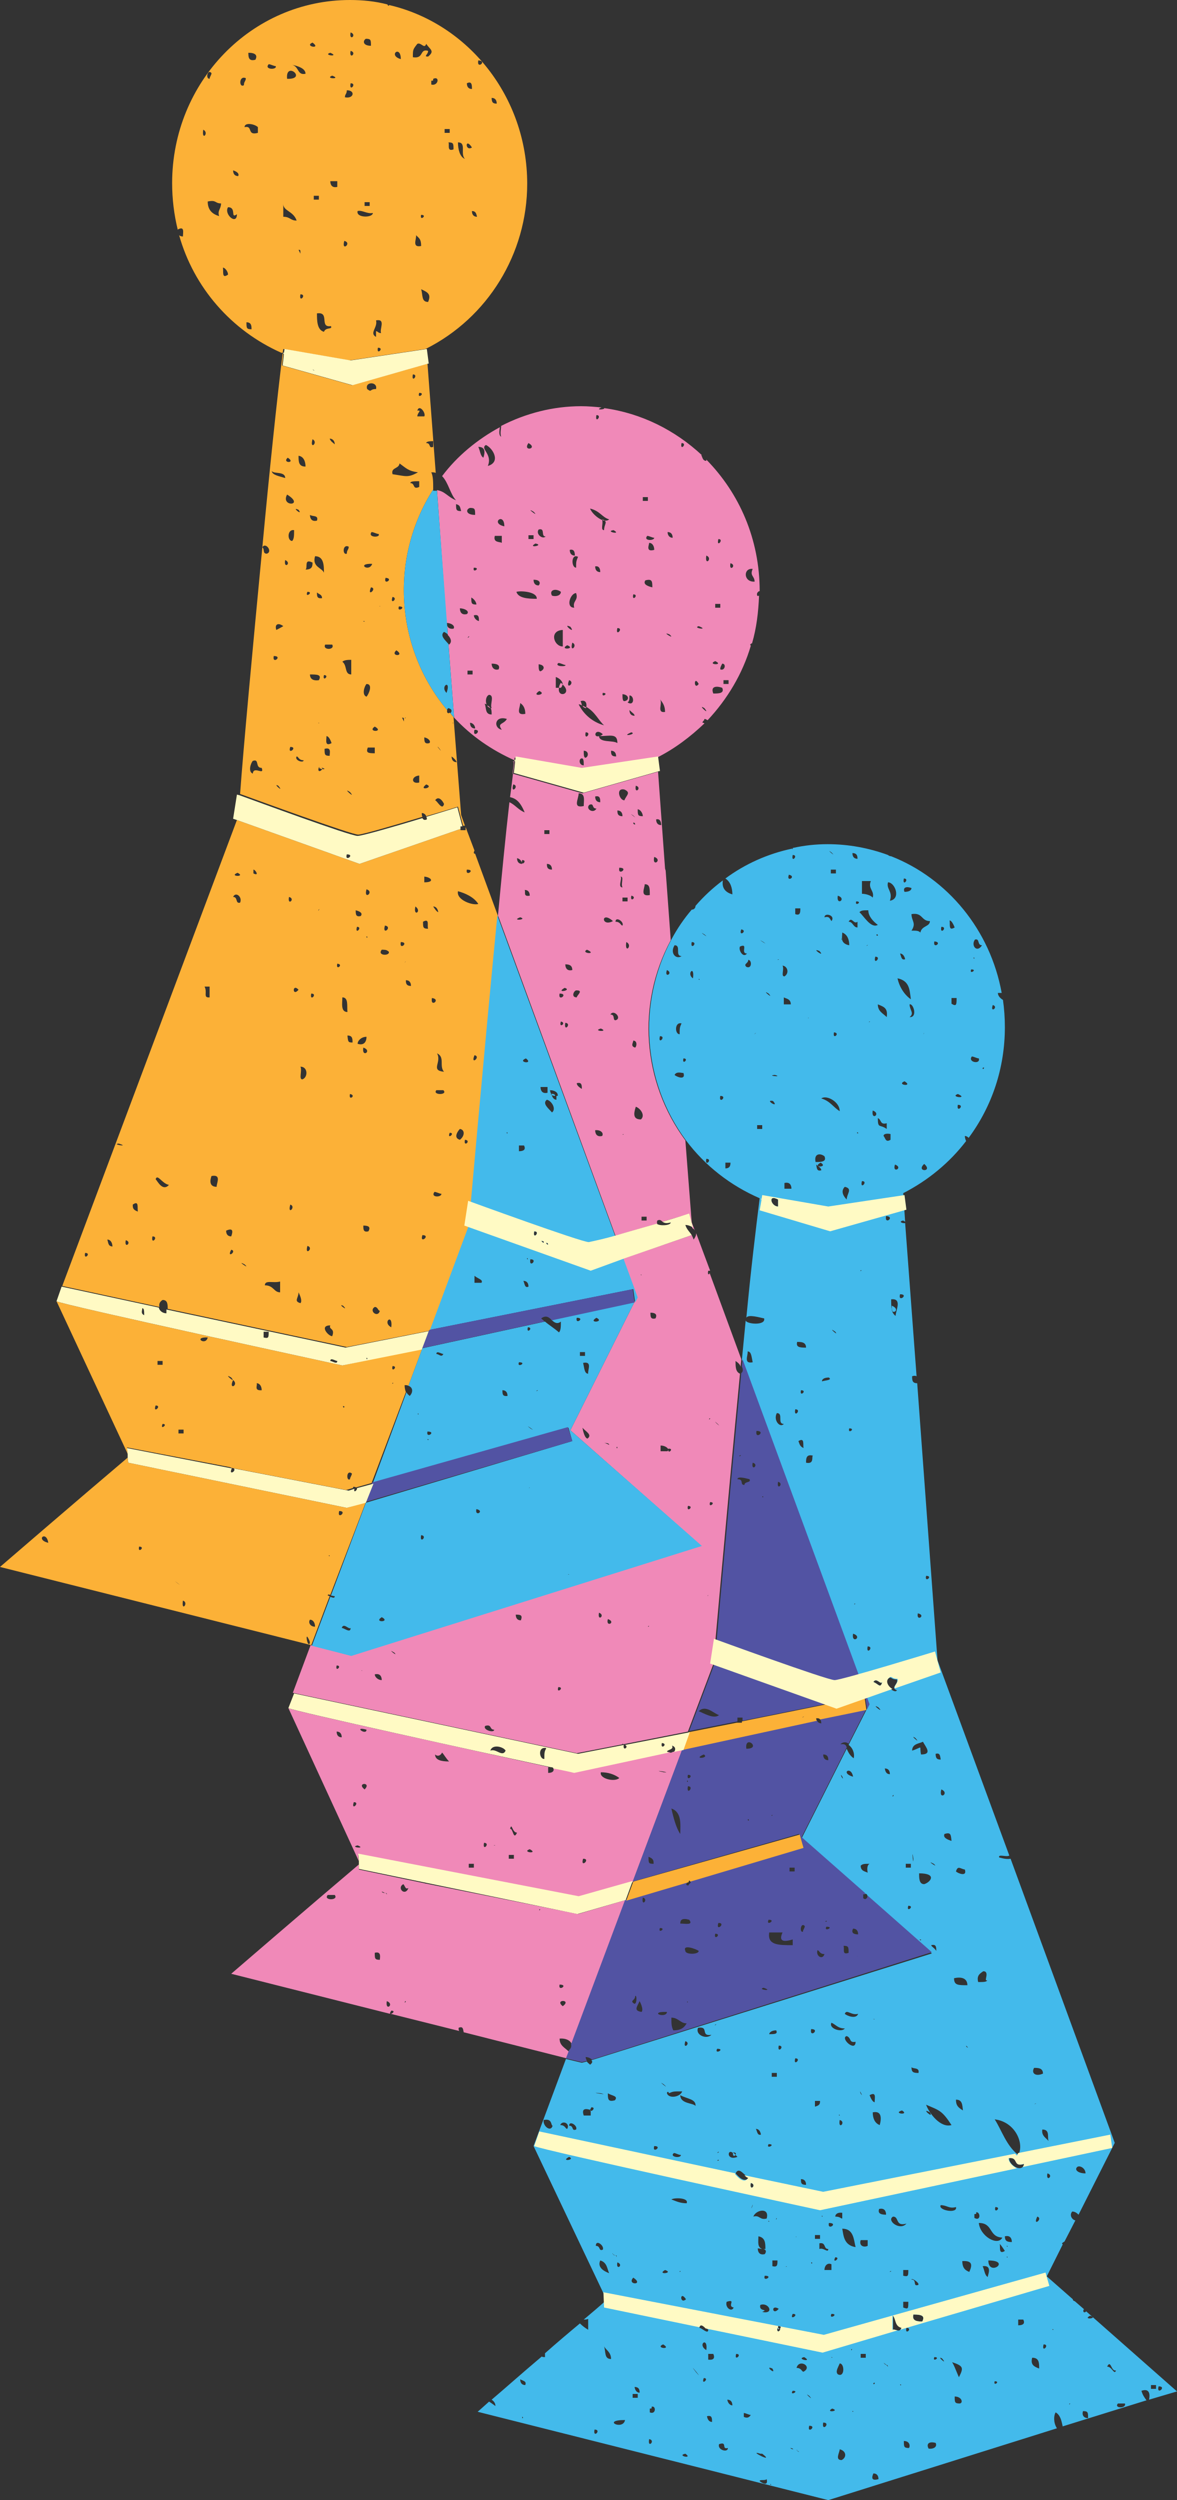 <?xml version="1.0" encoding="UTF-8"?><svg xmlns="http://www.w3.org/2000/svg" xmlns:xlink="http://www.w3.org/1999/xlink" height="393.3" preserveAspectRatio="xMidYMid meet" version="1.0" viewBox="0.0 0.0 185.3 393.3" width="185.3" zoomAndPan="magnify"><rect x="0.0" y="0.0" width="185.3" height="393.3" fill="#333333" stroke="none"/><g id="change1_1"><path d="M44.4,55.5L44.4,55.5C44.5,55.5,44.5,55.5,44.4,55.5C44.5,55.6,44.5,55.6,44.4,55.5L44.4,55.5z M28,36.2 c-0.6-2.4-0.9-4.9-0.9-7.4C27.1,12.9,39.6,0,55.1,0c2,0,4,0.2,5.9,0.7c0.1,0.3,0.2,0.2,0.3,0.1c12.4,2.9,21.7,14.4,21.7,28.1 c0,11-6.2,21.1-16,26l-12,1.8l-10.4-1.8l-0.1,0.6h-0.2C36.4,52,30.5,45.2,28.2,37c0.1,0.1,0.3,0.2,0.6,0.2c0-0.6,0.3-1.7-0.8-1.1 C28,36.1,28,36.2,28,36.2z M77.4,15.4c0,0.8,0.3,0.9,0.8,0.9C78.2,15.7,77.9,15.4,77.4,15.4z M75.3,9.5C75,11,76.8,9.6,75.3,9.5 L75.3,9.5z M66.3,38.7c0-1.1-0.3-1.2-0.8-1.7C65.6,37.6,64.8,39,66.3,38.7z M66.3,33.8C66,34.9,67.4,33.8,66.3,33.8L66.3,33.8z M66.3,45.5c0.3,0.9,0,2,1.1,2C67.9,46.3,67.4,46,66.3,45.5z M74.3,33.2c0,0.6,0.3,0.9,0.8,0.9C75,33.8,75,33.2,74.3,33.2z M73.5,13.1c0,0.6,0.3,0.9,0.8,0.9C74.3,13.4,74.3,12.7,73.5,13.1z M74.3,23.2C73.2,21.5,73.2,23.9,74.3,23.2L74.3,23.2z M72.1,22.4 c0,1.1,0.3,2.3,1.1,2.6C72.4,24.2,73.5,22.4,72.1,22.4z M70.6,22.4c0.2,0.3-0.3,1.5,0.8,1.1C71.4,22.6,71.4,22.4,70.6,22.4z M70,20.9c0.3,0,0.3,0,0.8,0c0-0.3,0-0.3,0-0.6c-0.3,0-0.3,0-0.8,0C70,20.6,70,20.6,70,20.9z M67.9,12.7c0,0.3,0,0.3,0,0.6 c1.1,0.3,1.4-1.4,0.3-0.9C68.2,12.7,68.2,12.7,67.9,12.7z M65,9C66.8,9.3,66,7.6,67.4,8c0,0.6-0.8,0.9,0,0.9c1.1-0.9,0.3-1.1-0.3-2 c-0.3,0.9-0.8-0.3-1.4,0C65,7.8,65,7.8,65,9z M63.1,9.3C63.1,7,61,8.7,63.1,9.3L63.1,9.3z M47.3,46.3C47,47.8,48.4,46.3,47.3,46.3 L47.3,46.3z M47.3,39.9c0-0.6,0-0.6-0.3-0.6L47.3,39.9z M59.5,54.7C59.2,56,60.6,54.7,59.5,54.7L59.5,54.7z M59.2,53 c0-0.6,0-0.8,0-0.9c0.3,0,0.3,0.3,0.8,0.3c-0.3-0.6,0.8-2.3-0.8-2C59.5,51.5,58.1,52.4,59.2,53z M58.4,7.2c0-0.9,0-1.1-0.8-1.1 C57.1,6.4,57.1,7.2,58.4,7.2z M57.4,31.8c0,0.3,0,0.3,0,0.6c0.3,0,0.3,0,0.8,0c0-0.3,0-0.3,0-0.6C58.1,31.8,57.7,31.8,57.4,31.8z M58.7,33.5c-0.9,0.2-1.7-0.5-2.4-0.3C56,34.3,58.7,34.3,58.7,33.5z M55.2,5.1C54.9,6.6,56.3,5.5,55.2,5.1L55.2,5.1z M55.2,8 C54.9,9.5,56.3,8.3,55.2,8L55.2,8z M55.2,13.1C54.9,14.6,56.3,13.1,55.2,13.1L55.2,13.1z M54.3,15.3c1.4,0.3,1.7-1.1,0.3-1.1 C54.6,14.8,54.3,14.8,54.3,15.3z M54.2,37.9C53.7,39.7,55.5,38.2,54.2,37.9L54.2,37.9z M53.1,28.5c-0.3,0-0.8,0-1.1,0 c0,0.6,0.3,1.1,1.1,0.9C53.1,29.1,53.1,28.6,53.1,28.5z M52.3,11.9C51,12.4,53.9,12.5,52.3,11.9L52.3,11.9z M52,8.3 C50.7,8.7,53.6,9,52,8.3L52,8.3z M49.9,49.3c0,1.1,0,2.6,1.1,2.9c0.3-0.8,1.4-0.3,1.1-0.9C50.2,51.6,52,49,49.9,49.3z M50.2,30.8 c-0.3,0-0.3,0-0.8,0c0,0.3,0,0.3,0,0.6c0.5,0,0.5,0,0.8,0C50.2,31.1,50.2,31.1,50.2,30.8z M49.2,6.7C47.8,7.3,50.7,7.8,49.2,6.7 L49.2,6.7z M46,10.2c1.1,0.3,0.8,1.7,2.1,1.4C48.1,10.8,47,10.4,46,10.2z M45.2,12.4C48.5,12.5,44.9,9.5,45.2,12.4L45.2,12.4z M44.6,34.1c1.1,0,1.1,0.6,2.1,0.6c-0.5-1.5-2.1-1.5-2.1-2.6C44.6,32.8,44.6,33.2,44.6,34.1z M39.6,51.8c0-0.5,0-1.1-0.8-1.1 C38.8,51.6,38.8,51.8,39.6,51.8z M43.4,10.4c-0.3,0-0.8-0.3-1.1-0.3C41.5,11,43.7,11,43.4,10.4z M40.6,20c-0.5-0.5-2.1-0.8-2.1,0 c1.4-0.3,0.3,1.4,2.1,0.9C40.6,20.6,40.6,20.3,40.6,20z M39.1,8.3c0,0.6,0,1.4,1.1,1.1C40.6,8.7,40.2,8.3,39.1,8.3z M38.4,13.4 c0-0.6,0.3-0.6,0.3-1.1C37.6,11.8,37.6,13.9,38.4,13.4z M36.7,26.8c0,0.6,0.3,0.9,0.8,0.9C37.7,27.3,37.3,27,36.7,26.8z M37.3,33.7 c-1.1,0.8,0-1.1-1.4-1.1C35.2,33.7,37.3,35.5,37.3,33.7z M35.9,43.2c0-0.5-0.5-1.1-0.8-1.1C35.2,42.8,34.9,43.9,35.9,43.2z M32.7,31.7c0,1.4,0.8,2,1.8,2.3c-0.3-0.9,0.3-1.1,0.3-2C33.8,32,34.1,31.4,32.7,31.7z M33,12.4c0-0.3,0.3-0.6,0.3-0.9 C32.7,10.8,32.3,12.4,33,12.4z M32,20.4C31.7,22.3,33,20.9,32,20.4L32,20.4z M74.8,134.3l3.6,9.8c-2.2,22.6-4.5,48.8-4.5,48.8 l-6.1,16.4l-13.2,2.6l-28.2-6c0-0.7,0-1.4-0.8-1.4c-0.5,0.3-0.6,0.7-0.5,1.1l-15.3-3.3L37.3,129l19.3,6.9l15.9-5.5c0,0,0,0.1,0,0.2 c0.3,0,0.3,0,0.8,0c0-0.3,0-0.3,0-0.5l1.4,3.7C74.5,134.2,74.6,134.3,74.8,134.3z M73.5,136.8C73.2,138,75,136.8,73.5,136.8 L73.5,136.8z M68.8,165.7c0.8,1.4-1.1,2.7,1.1,2.9C69.1,167.7,70.1,166.3,68.8,165.7z M68.2,142.6c0.2,0.3,0.5,0.8,0.8,0.9 C68.9,142.9,68.6,142.6,68.2,142.6z M60.6,145.6C60.1,147.3,61.9,145.8,60.6,145.6L60.6,145.6z M37.4,137.3 C35.9,137.9,38.8,138,37.4,137.3L37.4,137.3z M13.4,197.1C13.1,198.4,14.5,197.1,13.4,197.1L13.4,197.1z M17.7,196.1 c0-0.6-0.3-1.1-0.8-1.1C17.1,195.8,17.1,196,17.7,196.1z M18.7,179.9C17.4,180,20.6,180.5,18.7,179.9L18.7,179.9z M19.8,195.1 C19.5,196.6,20.9,195.4,19.8,195.1L19.8,195.1z M20.9,189.5c0,0.5,0,0.8,0.8,1.1C21.6,189.9,21.9,188.8,20.9,189.5z M22.7,203.4 C23.7,204.4,21.6,202.4,22.7,203.4L22.7,203.4z M24,194.5C23.7,196,25.1,194.5,24,194.5L24,194.5z M26.6,186.4 c-1.1-0.2-1.8-1.8-2.1-0.9C24.8,185.8,25.6,187.5,26.6,186.4z M33,155.2c-0.3,0-0.3,0-0.8,0c0.5,0.9-0.3,1.8,0.8,1.7 C33,156.3,33,155.8,33,155.2z M33.3,185c-0.3,0.8-0.3,1.7,0.8,1.7C34.1,186.1,34.9,184.7,33.3,185z M36.4,194.5 c0.3-0.8,0.3-1.4-0.8-0.9C35.6,194.2,35.9,194.5,36.4,194.5z M36.4,196.6C35.6,198.1,37.4,196.8,36.4,196.6L36.4,196.6z M36.7,141.1 c0.8,0,0.3,1.1,1.1,0.9C38.2,141.1,37.1,140.2,36.7,141.1z M38.5,198.9C37,198.1,39.6,199.9,38.5,198.9L38.5,198.9z M39.9,136.8 c0,0.3,0,0.3,0,0.6C40.9,137.9,40.2,136.8,39.9,136.8z M44.1,201.6c-1.1,0.3-2.4-0.3-2.4,0.6c1.4,0,1.4,1.1,2.4,1.1 C44.1,202.7,44.1,202.2,44.1,201.6z M45.5,141.1C45.2,142.6,46.6,141.4,45.5,141.1L45.5,141.1z M45.7,189.5 C45.2,191.3,46.7,189.8,45.7,189.5L45.7,189.5z M47,155.7C46,154.6,46,156.9,47,155.7L47,155.7z M47,203.3c0,0.9-0.8,1.4,0.3,1.7 C47.6,204.7,47.3,203.9,47,203.3z M47.3,167.8c0.3,0.6-0.3,2,0.3,2C48.5,169.5,48.5,167.8,47.3,167.8z M48.4,196 C47.9,197.7,49.5,196.3,48.4,196L48.4,196z M49,156.3C48.7,157.7,50.1,156.3,49,156.3L49,156.3z M50.1,143.2 C50.1,143.4,50.5,142.7,50.1,143.2L50.1,143.2z M52,208.5c-1.8,0-0.3,1.7,0.3,1.7C52.8,208.9,51.7,209.2,52,208.5z M53.1,151.6 C52.8,152.8,54.2,151.7,53.1,151.6L53.1,151.6z M54,205.4C53,205,55.1,206.5,54,205.4L54,205.4z M53.9,156.9c0,0.9-0.3,2.3,0.8,2.3 C54.6,158.3,54.9,156.9,53.9,156.9z M55.1,172.1C54.8,173.3,56.2,172.3,55.1,172.1L55.1,172.1z M55.5,164c0-0.6,0-1.1-0.8-1.1 C54.8,163.9,54.8,164,55.5,164z M56,143.2c0,0.6,0,1.1,0.8,0.9C57.1,143.7,56.8,143.4,56,143.2z M56.2,145.8 C55.8,147.2,57.2,145.8,56.2,145.8L56.2,145.8z M57.7,163.1c-0.8,0-1.4,0.6-1.4,1.1C57.2,164.5,57.7,164,57.7,163.1z M57.2,164.8 C56.9,166.5,58.7,165.3,57.2,164.8L57.2,164.8z M57.7,147.3C57.7,147.8,58,147.3,57.7,147.3L57.7,147.3z M57.2,192.8 c0,0.6,0,1.1,0.8,0.9C58.4,193,58,192.8,57.2,192.8z M57.7,139.9C57.2,141.7,59,140.3,57.7,139.9L57.7,139.9z M59.8,206.2 c-0.3,0-0.3-0.6-0.8-0.6C58,206.2,59.5,207.4,59.8,206.2z M61.2,149.7c-0.3-0.2-0.3-0.3-1.1-0.3C59.3,150.4,61.5,150.4,61.2,149.7z M61.6,208.8C61.9,206.5,60.1,208,61.6,208.8L61.6,208.8z M63.1,148.2C62.8,149.6,64.5,148.2,63.1,148.2L63.1,148.2z M63.8,151.3 C63.5,151.7,64.1,151,63.8,151.3L63.8,151.3z M64.7,155.1c0-0.6-0.3-0.9-0.8-0.9C63.9,154.6,63.9,155.1,64.7,155.1z M65.4,142.6 C65,144.3,66.5,143.4,65.4,142.6L65.4,142.6z M66.5,194.3C66,195.8,67.9,194.3,66.5,194.3L66.5,194.3z M67.4,146.1 c-0.2-0.5,0.3-1.7-0.8-1.1C66.6,145.9,66.6,146.1,67.4,146.1z M66.8,137.9c0,0.3,0,0.6,0,0.9C68.5,138.8,67.9,138,66.8,137.9z M68,157C67.7,158.6,69.5,157.2,68,157L68,157z M69.5,187.8c-0.3,0-0.8-0.3-1.1-0.3C67.7,188.4,69.5,188.4,69.5,187.8z M69.8,171.5 c-0.3,0-0.8,0-1.1,0C68,172.3,70.6,172.3,69.8,171.5z M70.8,178.2C70.3,179.4,71.8,178.2,70.8,178.2L70.8,178.2z M72.4,177.6 c-0.3,0.3-1.1,1.4,0,1.7C73.2,178.7,73.2,177.7,72.4,177.6z M73.2,179.3C72.9,180.6,74.3,179.4,73.2,179.3L73.2,179.3z M74.7,166 C74,167.7,75.8,166.2,74.7,166L74.7,166z M72.1,140.2c-0.3,1.4,2.4,2.3,3.2,2C74.6,141.1,73.2,140.5,72.1,140.2z M53.9,214.8 l12.6-2.7l-2.2,5.9c-0.2-0.1-0.3-0.1-0.6-0.1c0,0.5,0.1,0.8,0.2,1.1l-5.4,14.3L56,234c0-0.1-0.2-0.1-0.4-0.1c0,0.1,0,0.2-0.1,0.2 l-1,0.3l-18.1-3.5c-0.1,0-0.1-0.1-0.2-0.1c0,0,0,0,0,0L20,227.7l0.1,1L8.9,204.7C9.5,205.2,53.9,214.8,53.9,214.8z M24.8,214.7 c0.3,0,0.3,0,0.8,0c0-0.3,0-0.3,0-0.6c-0.5,0-0.5,0-0.8,0C24.8,214.4,24.8,214.4,24.8,214.7z M24.5,221.1 C24,222.5,25.6,221.1,24.5,221.1L24.5,221.1z M25.6,224C25.1,225.1,26.6,224,25.6,224L25.6,224z M28.9,224.9c-0.2,0-0.5,0-0.8,0 c0,0.3,0,0.3,0,0.6c0.3,0,0.3,0,0.8,0C28.9,225.2,28.9,225.2,28.9,224.9z M32.7,210.4C30.3,210.3,32.4,211.8,32.7,210.4L32.7,210.4z M36.4,216.7C34.9,215.8,37.4,217.9,36.4,216.7L36.4,216.7z M36.7,217.1C35.9,218.8,37.7,217.9,36.7,217.1L36.7,217.1z M41.2,218.7 c0-0.6-0.3-1.1-0.8-1.1C40.6,217.9,39.9,218.8,41.2,218.7z M61.9,217.6C61.9,217.3,61.6,217.9,61.9,217.6L61.9,217.6z M61.8,214.9 C61.5,216.1,62.8,214.9,61.8,214.9L61.8,214.9z M55.1,232.7c0-0.3,0.3-0.6,0.3-0.9C54.5,231.1,54.5,233.1,55.1,232.7z M54,221.2 C54,221.7,54.5,221.2,54,221.2L54,221.2z M41.3,86.1c1.1-11.8,2.3-23.3,3.2-30.5l0.1,0.1l-0.2,1.8l11,3.1l11.9-3.4l1.3,17.2 c-0.2-0.1-0.4-0.1-0.7-0.1c0.3,0.6,0.3,1.6,0.3,2.7c-6.9,10.8-6,24.9,2.2,34.7c-0.1,0.5,0.2,0.6,0.4,0.4c0.2,0.2,0.4,0.5,0.6,0.7 l1.2,15.4l0.6,1.7c0,0-0.2,0-0.3,0l-0.8-3c0,0-2.2,0.7-5,1.5c-0.1-0.3-0.4-0.5-0.7-0.5c0,0.1,0,0.4,0.1,0.6 c-4.3,1.3-9.5,2.8-10.1,2.8c-1.1,0-16.1-5.5-18.6-6.4C38.3,117.9,39.8,101.8,41.3,86.1c0.4,0.3,0,1,0.7,1 C43,86.8,41.8,85.2,41.3,86.1z M41.2,120.8c-1.1,0-0.3-1.5-1.4-1.1c-0.3,0.3-0.8,1.7,0,2C39.9,120.4,41.7,122.1,41.2,120.8z M71.2,113.7C71.2,113.8,71.7,113.7,71.2,113.7L71.2,113.7z M71.1,119c0,0.6,0.3,0.9,0.8,0.9C71.8,119.6,71.4,119.2,71.1,119z M68.9,117.5C70,118.9,68.9,117.3,68.9,117.5L68.9,117.5z M68.5,125.9c0.3,0,1.1,1.7,1.4,0.6C70,126.6,69.2,124.9,68.5,125.9z M66.8,116c0,0.6,0,1.1,0.8,0.9C67.9,116.6,67.4,116.1,66.8,116z M67.1,123.4C65.7,124.5,68.5,123.9,67.1,123.4L67.1,123.4z M57.7,109.6c0.3-0.3,1.1-2,0-2C57.4,107.9,56.9,109.3,57.7,109.6z M59,117.6c-0.3,0-0.8,0-1.1,0c-0.3,0.8,0,0.9,1.1,0.9 C59,118.3,59,117.9,59,117.6z M58.4,92.4C57.7,94.1,59.5,92.5,58.4,92.4L58.4,92.4z M59,114.3C57.7,115.2,60.6,115.2,59,114.3 L59,114.3z M62.4,102.3C61.3,103.3,63.9,103.3,62.4,102.3L62.4,102.3z M62.8,95.4C62.4,96.5,64.2,95.4,62.8,95.4L62.8,95.4z M66,123.1c0-0.3,0-0.9,0-1.1C64.7,122.1,64.7,123.4,66,123.1z M63.8,112.9C63.5,113.2,64.1,112.8,63.8,112.9L63.8,112.9z M63.3,112.9l0.3,0.6C63.6,112.9,63.6,112.9,63.3,112.9z M66,75.7c-0.8,0-1.4,0-1.4,0.3c0.8,0,0.3,1.1,1.4,0.6 C66,76.3,66,75.8,66,75.7z M67.1,69.7c0.8,0,0.3,0.9,1.1,0.6c0,0,0-0.5,0-0.9C67.9,69.4,67.1,69.4,67.1,69.7z M66,61.8 C65.6,62.9,67.1,61.8,66,61.8L66,61.8z M65.7,65.5c0.3,0,0.8,0,1.1,0c0.3-0.5-0.8-2-1.1-0.9C66.5,64.5,65.7,64.9,65.7,65.5z M65,58.9C64.7,60.4,66,58.9,65,58.9L65,58.9z M61.8,74.6c2.1,0.3,2.4,0.6,4-0.3c-1.5-0.2-1.8-0.6-2.9-1.4 C62.8,73.8,61.5,73.5,61.8,74.6z M61.8,93.9C61.3,95.3,62.8,94.1,61.8,93.9L61.8,93.9z M60.7,90.9C60.3,92.2,62.1,91,60.7,90.9 L60.7,90.9z M59.8,95.4C60.1,95.3,59.5,95.4,59.8,95.4L59.8,95.4z M59.6,84c-0.3,0-0.8-0.3-1.1-0.3C57.8,84.6,60,84.6,59.6,84z M57.8,61.2c0.8,0.6,0.3,0,1.4,0C59.5,60,57.4,60,57.8,61.2z M58.6,88.7C56,88.6,58.1,90.1,58.6,88.7L58.6,88.7z M57.2,97.7 C57.2,97.9,57.7,97.7,57.2,97.7L57.2,97.7z M43.1,103.2C42.8,104.6,44.6,103.2,43.1,103.2L43.1,103.2z M43.8,123.6 C42.8,123.1,44.9,124.9,43.8,123.6L43.8,123.6z M44.6,98.5c-0.8-0.6-1.4-0.3-1.1,0.6C44.1,98.8,44.6,98.5,44.6,98.5z M44.9,88.1 C44.6,89.6,46,88.6,44.9,88.1L44.9,88.1z M45.7,117.5C45.2,118.9,47,117.5,45.7,117.5L45.7,117.5z M46.3,83.4 c-1.1-0.2-1.1,1.7-0.3,1.7C46.3,84.8,46.3,84.2,46.3,83.4z M47.8,119.6c-0.8,0-0.8-0.6-1.1-0.6C46.3,119.6,47.8,120.1,47.8,119.6z M48.4,93.1C47.9,94.2,49.5,93.1,48.4,93.1L48.4,93.1z M50.2,107c0.5-0.9-0.3-0.9-1.4-0.9C48.8,107,49.6,107.1,50.2,107z M50.7,94.1 c0-0.6-0.5-0.6-0.8-0.9C49.9,93.8,49.9,94.2,50.7,94.1z M50.1,113.7C50.1,113.8,50.5,113.7,50.1,113.7L50.1,113.7z M50.5,120.7 C50.5,120.7,50.5,120.7,50.5,120.7c-0.1,0-0.2,0-0.3,0c-0.3,0.9,0.4,0.6,0.5,0.3C51.1,121,51.4,121,50.5,120.7z M51,106.2 C50.7,107.4,52,106.2,51,106.2L51,106.2z M51.1,117.8c0,0.9,0,1.1,0.8,1.1C51.9,118.4,52.2,117.5,51.1,117.8z M52.2,116.9 c-0.2-0.6-0.5-1.1-0.8-1.1C51.4,116.4,51.1,117.5,52.2,116.9z M55.1,124.6C53.7,123.7,56.2,125.9,55.1,124.6L55.1,124.6z M55,102.3 C55,102.3,54.9,102.4,55,102.3L55,102.3z M54.6,87.1c0-0.6,0.3-0.6,0.3-1.1C53.9,85.5,53.9,87.4,54.6,87.1z M53.9,104.1 c0.8,0.6,0.3,2,1.4,2c0-0.9,0-1.4,0-2.3C54.9,103.8,54.2,103.8,53.9,104.1z M51.9,69c0.2,0.5,0.5,0.6,0.8,0.9 C52.7,69.3,52.3,69,51.9,69z M52.3,101.4c-0.3,0-0.8,0-1.1,0C50.7,102.3,52.8,102.3,52.3,101.4z M49.6,87.5 c-0.5,1.7,1.1,1.8,1.4,2.6C51,89,51,87.5,49.6,87.5z M49.2,69.1C48.7,70.9,50.2,69.6,49.2,69.1L49.2,69.1z M48.8,81 c0,0.6,0.3,1.1,1.1,0.9C50.2,81,49.2,81.3,48.8,81z M48.1,89.6c1.1,0,1.1-0.6,1.1-1.1C47.8,87.8,48.5,89.3,48.1,89.6z M47,71.7 c0,0.9,0,1.7,1.1,1.7C48.1,72.6,47.8,71.8,47,71.7z M47,80.2C45.7,79.6,47.8,81.3,47,80.2L47,80.2z M45.3,72 C44.3,72.9,46.7,72.9,45.3,72L45.3,72z M45.2,77.8C44.1,79.8,48.1,79.6,45.2,77.8L45.2,77.8z M42.8,74.1c0,0.6,1.1,0.8,2.1,1.1 C44.9,74.1,43.1,74.6,42.8,74.1z M50.4,120.7c-0.4,0.1,0,0.2,0.3,0.3C50.8,120.9,50.7,120.7,50.4,120.7z M54.6,237.2l3-0.9L52,250.9 c-0.3-0.1-0.4-0.1-0.4,0.1c0.1,0,0.2,0.1,0.3,0.1l-2.9,7.7L0,246.5c0,0,12.3-10.6,20.1-17.2l0.1,0.8L54.6,237.2z M7.6,242.7 C7.3,240.7,5.5,242.2,7.6,242.7L7.6,242.7z M21.9,243.3C21.6,244.5,23,243.3,21.9,243.3L21.9,243.3z M28,249.1 C29.1,249.9,26.6,248,28,249.1L28,249.1z M28.8,251.8C28.5,253.7,29.8,252.1,28.8,251.8L28.8,251.8z M48.4,257.5 c-0.3-0.3,0,1.4,0.3,1.1C49,258.4,48.4,257.5,48.4,257.5z M49.6,255.9c0-0.6-0.3-1.1-0.8-1.1C48.5,255.2,48.8,255.9,49.6,255.9z M51.9,244.8C51.9,244.5,51.6,244.8,51.9,244.8L51.9,244.8z M53.4,237.7C53,239.2,54.8,237.7,53.4,237.7L53.4,237.7z" fill="#fcb137"/></g><g id="change2_1"><path d="M105.3,275.6l-14.9,3.2c0,0-1.2-0.3-3.3-0.7c0.2,0.5-0.1,0.8-0.8,0.8c0-0.3,0-0.6,0-0.9c0,0,0.1,0,0.2,0 c-10.8-2.4-40.7-8.9-41.1-9.3l11.1,24.1l-0.1-1l34.7,6.7l8.5-2.4l7.8-20.8l-1.5,0.3C105.8,275.7,105.5,275.8,105.3,275.6z M53,272.4 c0.5,0,0.8,0.3,0.8,0.9C53.3,273.3,53,273,53,272.4z M55.7,283.5C56.8,283.5,55.2,285,55.7,283.5L55.7,283.5z M56.3,290.3 C57.8,290.9,54.9,290.6,56.3,290.3L56.3,290.3z M57.7,272.1C57.7,273.1,55.5,271.5,57.7,272.1L57.7,272.1z M57.4,281.5 C56,280.4,58.6,280.3,57.4,281.5L57.4,281.5z M68.5,276c0.3,0.3,0.8,0.3,1.1-0.3c0.3,0.3,0.6,0.9,1.1,1.4 C69.5,277.1,68.5,276.9,68.5,276z M74.6,293.8c-0.5,0-0.5,0-0.8,0c0-0.3,0-0.3,0-0.6c0.5,0,0.5,0,0.8,0 C74.6,293.4,74.6,293.5,74.6,293.8z M76.2,289.9C77.3,289.9,75.9,291.4,76.2,289.9L76.2,289.9z M77.9,290.3 C77.4,290.3,78.2,290.2,77.9,290.3L77.9,290.3z M80.9,292.4c-0.5,0-0.5,0-0.8,0c0-0.3,0-0.3,0-0.6c0.5,0,0.5,0,0.8,0 C80.9,292.1,80.9,292.1,80.9,292.4z M80.3,287.7c0.3-1.1,0.3,0.6,1.1,0.6C80.8,289.6,80.8,287.6,80.3,287.7z M83.4,290.9 C84.9,291.7,82,291.4,83.4,290.9L83.4,290.9z M91.8,292.4C93.1,292.4,91.3,294,91.8,292.4L91.8,292.4z M94.6,278.8 c1.1,0,2.1,0.3,2.9,0.9C96.8,280.4,94.3,279.8,94.6,278.8z M104.5,278.8C102.1,278.3,106.1,278.9,104.5,278.8L104.5,278.8z M88.3,108.2c-0.1,0-0.2,0-0.3,0c0-0.2,0.1-0.5,0.3-0.8c0.1,0.1,0.2,0.2,0.3,0.2C88.5,107.9,88.5,108,88.3,108.2z M94.4,115.8 C94.4,115.8,94.4,115.8,94.4,115.8C94.3,115.8,94.3,115.8,94.4,115.8C94.4,115.8,94.4,115.8,94.4,115.8z M111.5,199.9 c0.1,0,0.2,0,0.3,0l-2.2-5.9c0,0.3-0.1,0.6-0.4,1c-0.1-0.3-0.2-0.5-0.3-0.7l-10.8,3.7l2.2,6l-0.4,0.8l-10.1,20.2l20.5,18.1 l-55.2,17.3l-6.2-1.6l-2.8,7.5l44.7,9.5l7.2-1.4c0,0,0-0.1,0-0.1c0.1,0,0.1,0,0.1,0.1l10.2-2l4-10.6c0,0,2.1-23.9,4.2-45.7 c-0.7-0.3-0.7-1.1-0.7-2c0.3,0.2,0.7,0.5,0.8,0.9c0-0.4,0.1-0.8,0.1-1.2l-5-13.6C111.8,200.5,111.3,200.7,111.5,199.9z M92.5,226.3 c-0.3,0-0.6-0.6-0.8-1.7C92.2,225.2,93.3,225.7,92.5,226.3z M95.1,227c0.3,0,0.8,0,0.8,0.3C95.9,227.3,95.4,227,95.1,227z M97.2,227.8C96.9,227.9,97.2,227.3,97.2,227.8L97.2,227.8z M101,200.6C100.7,200.6,101,200.4,101,200.6L101,200.6z M103.2,207.4 c-0.8,0.2-0.8-0.3-0.8-0.9C103.2,206.5,103.5,206.8,103.2,207.4z M105.2,228.1c0,0.1-0.1,0.1-0.1,0.2c-0.3,0-0.8,0-1.1,0 c0-0.3,0-0.6,0-0.9c0.6,0,1.1,0.3,1.2,0.6c0,0,0-0.1,0-0.1C106.2,227.8,105.2,228.8,105.2,228.1z M108.3,236.9 C109.4,236.9,108,238.1,108.3,236.9L108.3,236.9z M53,262C54,262,52.7,263.2,53,262L53,262z M56.9,262.8 C57.2,262.8,56.9,262.9,56.9,262.8L56.9,262.8z M59,263.4c0.8-0.2,1.1,0.3,1.1,0.9C59.5,264.3,59,263.8,59,263.4z M62.1,260 C62.8,260.8,60.7,259.1,62.1,260L62.1,260z M76.4,271.5c1.1-0.3,0.6,0.6,1.4,0.6C77.8,272.7,75.9,272.1,76.4,271.5z M82,254.9 c-0.5,0-0.8-0.3-0.8-0.9C82,254,82.3,254.1,82,254.9z M87.9,265.4C89,265.4,87.5,266.6,87.9,265.4L87.9,265.4z M94.3,253.7 C95.4,254.1,94,255.2,94.3,253.7L94.3,253.7z M95.7,254.7C97.1,255.2,95.3,256.1,95.7,254.7L95.7,254.7z M102.1,255.9 C101.8,255.9,102.4,255.6,102.1,255.9L102.1,255.9z M111.4,251.1c0-0.1,0.1-0.2,0.1-0.2C111.5,251,111.4,251.1,111.4,251.1z M112.9,224C111.8,222.9,114,224.9,112.9,224L112.9,224z M111.8,223.2C111.4,223.5,111.8,222.9,111.8,223.2L111.8,223.2z M111.8,236.3C112.9,236.3,111.4,237.4,111.8,236.3L111.8,236.3z M119.6,93C119.6,93,119.6,93,119.6,93c0-8.2-3.2-15.4-8.4-20.7 c0,0.1,0,0.1,0,0.2c-0.6,0-0.6-0.6-0.8-0.9c0,0,0,0,0.1,0c-4.2-3.9-9.5-6.6-15.4-7.4c0.3,0.2-1.6,0.4-0.4-0.1 c-1-0.1-2.1-0.2-3.2-0.2c-4.4,0-8.7,1.1-12.6,3.1c0,0.5-0.2,1.1,0,1.7c-0.4-0.2-0.3-0.9-0.2-1.5c-3.5,1.9-6.7,4.5-9.1,7.7 c1,1,1.3,2.9,2.2,3.8c-1.3-0.5-1.7-1.4-3-1.6L70.3,98c0.8,0,1.4,0.5,1.1,0.9c-0.6,0.1-1-0.2-1-0.6l0.1,1.6c0.5,0.5,0.7,1.1,0.2,1.5 c0,0,0,0-0.1-0.1l0.9,11.6c2.7,2.9,5.9,5.1,9.5,6.7c-0.2,1.7-0.4,3.7-0.7,5.8c0.9,0.2,1.6,0.7,2.3,2.4c-1-0.4-1.5-1.2-2.4-1.6 c-0.6,5.2-1.2,11.4-1.8,17.8l18.5,50.4c2-0.6,4.5-1.3,6.6-1.9c-0.1-0.1-0.1-0.3,0-0.5c0.4-0.2,0.6,0,0.8,0.2 c2.3-0.7,4.1-1.2,4.1-1.2l0.6,2.2c0.2,0.1,0.3,0.2,0.4,0.4l-0.5-1.3l-1-12.9c-6.8-9.2-7.7-21.5-2.3-31.5l-0.8-10.9 c0-0.1-0.1-0.3-0.1-0.4c0,0,0,0,0,0l-1.1-15.2l-11.9,3.4l-11-3.1l0.2-1.8l-0.2-0.1c0,0,0,0,0.1,0h0.2l0-0.6l10.4,1.8l12-1.8 c2.8-1.4,5.3-3.3,7.5-5.4c-0.1-0.1-0.2-0.1-0.3-0.1c0-0.3,0.3-0.3,0.3-0.6c0.2,0,0.3,0.1,0.5,0.2c3.1-3.3,5.5-7.3,6.8-11.7 c0-0.1-0.1-0.1-0.1-0.2c0.1-0.1,0.2-0.2,0.3-0.2c0.7-2.4,1-4.9,1.1-7.5c-0.2,0.1-0.4,0.1-0.3-0.4C119.4,93,119.5,93,119.6,93z M79.4,82.8C77.1,82.3,79.4,80.5,79.4,82.8L79.4,82.8z M79,84.3c0,0.2,0,0.8,0,1.1c-0.3-0.2-1.4,0-1.1-1.1 C78.2,84.3,78.5,84.3,79,84.3z M76.5,70c1.1,0.5,2.4,2.7,0.3,3.3C77.6,71.4,75.5,70.6,76.5,70z M74.6,89.3 C75.8,89.3,74.3,90.3,74.6,89.3L74.6,89.3z M75,95.1c-0.8,0-0.8-0.2-0.8-1.1C74.6,94.2,75,94.7,75,95.1z M74,79.9 c0.8,0,0.8,0.2,0.8,1.1C73.3,81,73.3,80.1,74,79.9z M73.8,100.1C74.1,100.1,73.3,100.6,73.8,100.1L73.8,100.1z M71.8,79.3 c0.6,0.2,0.6,0.3,0.8,1.1C71.8,80.4,71.8,80.2,71.8,79.3z M73.5,96.6c-0.8,0.2-1.1-0.3-1.1-0.9C73.2,95.7,74,96.2,73.5,96.6z M73.6,105.5c0.3,0,0.8,0,0.8,0c0,0.3,0,0.3,0,0.6c-0.5,0-0.5,0-0.8,0C73.6,105.8,73.6,105.8,73.6,105.5z M74,113.7 c0.3,0,0.8,0.3,0.8,0.9C74.3,114.6,74,114.3,74,113.7z M74.7,114.8C76.1,114.8,74.3,116.3,74.7,114.8L74.7,114.8z M74.6,96.8 c0.8-0.2,0.8,0.3,0.8,0.9C74.9,97.6,74.6,97.1,74.6,96.8z M76.1,72c-0.5-0.3-0.5-1.1-0.8-1.7C76.4,70.3,76.4,71.1,76.1,72z M77.4,111.4c-0.1,0-0.2,0-0.2-0.1c0.2,0.3,0.2,0.7,0.2,1.1c-1.1,0-0.8-1.1-1.1-1.7c0.1,0,0.2,0.1,0.3,0.1c-0.2-0.5-0.1-1.3,0.4-1.5 C77.9,109.4,77.1,110.8,77.4,111.4z M77.4,104.4c0.8,0,1.4,0.2,1.1,0.9C77.8,105.5,77.4,105,77.4,104.4z M79,114.8 c-1.4-0.3-1.1-2.3,0.8-1.7C79.3,114,78.2,113.7,79,114.8z M82.2,135.9c-0.5,0-0.8-0.3-0.8-0.9C81.9,135.1,82.2,135.6,82.2,135.9z M81.9,144.3C83.2,144.7,80.3,144.9,81.9,144.3L81.9,144.3z M88.3,160.7C89.3,160.9,87.9,161.9,88.3,160.7L88.3,160.7z M89,160.9 C90.1,161,88.7,162.5,89,160.9L89,160.9z M90.8,170.4c0.8-0.2,0.8,0.3,0.8,0.9C91.1,171,90.8,170.7,90.8,170.4z M94.8,178.7 c-0.8,0.2-1.1-0.3-1.1-0.9C94.5,177.7,95.1,178.2,94.8,178.7z M98.1,178.5C97.8,178.5,98.4,178.3,98.1,178.5L98.1,178.5z M97.7,137.9c0.6,0,0,1.1,0.3,1.7C97.2,139.6,98,138.2,97.7,137.9z M97.5,136.5C99.1,136.5,97.2,137.9,97.5,136.5L97.5,136.5z M98,141.2c0.3,0,0.3,0,0.8,0c0,0.3,0,0.3,0,0.6c-0.5,0-0.5,0-0.8,0C98,141.5,98,141.5,98,141.2z M101.8,192c-0.5,0-0.5,0-0.8,0 c0-0.3,0-0.3,0-0.6c0.5,0,0.5,0,0.8,0C101.8,191.7,101.8,191.7,101.8,192z M104.1,129.8c-0.5,0-0.8-0.3-0.8-0.9 C104.1,128.7,104.1,129.7,104.1,129.8z M103,134.8C104.4,135.3,102.6,136.5,103,134.8L103,134.8z M101.5,139.1 c0.8,0,0.8,0.6,0.8,1.7C100.7,141.1,101.5,139.7,101.5,139.1z M100.9,176.1c-1.2,0-1.2-0.8-0.8-2 C100.9,174.4,101.6,175.5,100.9,176.1z M101.2,128.4c-0.8,0-0.8-0.2-0.8-1.1C100.9,127.4,101.2,128,101.2,128.4z M100.1,123.6 C101.2,123.9,99.8,125.1,100.1,123.6L100.1,123.6z M100,164.8c-0.8-0.2-0.3-0.8-0.3-1.1C100.3,163.7,100.3,164.5,100,164.8z M99.7,128.3C100.7,129.2,98.6,127.5,99.7,128.3L99.7,128.3z M100,129.7c-0.3,0-0.3-0.2-0.3-0.3C100,129.4,100,129.7,100,129.7z M99.4,140.9C100.4,141.1,99.1,142.1,99.4,140.9L99.4,140.9z M98.6,148.2C99.7,148.7,98.3,150.2,98.6,148.2L98.6,148.2z M98.3,124.2 c1.1,0.5,0.3,0.9,0,1.7C97.5,125.9,96.9,123.9,98.3,124.2z M98,128.4c-0.8,0-0.8-0.5-0.8-0.9C97.7,127.5,98,127.8,98,128.4z M98,145.6c-0.3,0-0.3-0.6-1.1-0.6C96.9,144.1,98.3,145,98,145.6z M96.9,160.5c-0.5,0,0-0.9-0.8-0.9C96.6,158.7,98,160.2,96.9,160.5 z M96.5,144.9C94.6,145.9,94.6,143.2,96.5,144.9L96.5,144.9z M94.6,161.8C96,162.4,93.1,162.2,94.6,161.8L94.6,161.8z M94.5,126.2 c-0.5,0-0.8-0.3-0.8-0.9C94.5,125.1,94.5,125.7,94.5,126.2z M92.8,126.6c0.8-0.3,0.3,0.6,1.1,0.6C93.4,128.1,92.1,127.2,92.8,126.6z M92.4,149.4C94.2,150.2,91.3,150,92.4,149.4L92.4,149.4z M91.1,124.8c1.1,0,0.8,1.1,0.8,2C90.1,127.2,91.1,125.7,91.1,124.8z M90.8,155.8c1.1,0,0,0.8,0,1.1C89.8,156.9,90.4,155.7,90.8,155.8z M90.1,152.6c-0.8,0.2-1.1-0.3-1.1-0.9 C89.8,151.7,90.1,152,90.1,152.6z M88.9,155.4C90.2,155.8,87.3,156.3,88.9,155.4L88.9,155.4z M88.1,156.3 C89.6,156.3,87.8,157.7,88.1,156.3L88.1,156.3z M86.9,136.8c-0.8,0-0.8-0.5-0.8-0.9C86.6,135.9,86.9,136.2,86.9,136.8z M85.7,130.6 c0.5,0,0.5,0,0.8,0c0,0.3,0,0.3,0,0.6c-0.3,0-0.3,0-0.8,0C85.7,130.9,85.7,130.9,85.7,130.6z M83.6,139.6 C83.8,139.8,84,140,83.6,139.6C83.6,139.6,83.6,139.6,83.6,139.6c-0.2-0.2-0.3-0.2-0.3-0.3C83.3,139.4,83.5,139.5,83.6,139.6z M83.4,140.9c-1.1,0.2-0.6-0.6-0.8-0.9C83.1,140,83.4,140.3,83.4,140.9z M82.2,135.3C83.2,135.3,81.9,136.5,82.2,135.3L82.2,135.3z M80.8,123.4C81.9,123.6,80.3,125.1,80.8,123.4L80.8,123.4z M99.1,109.4c0.8,0,0.8,1.8-0.3,1.1C99.1,110.3,99.1,110,99.1,109.4z M96.6,83.4C98,84.2,95.1,83.6,96.6,83.4L96.6,83.4z M93.9,65.3C94.9,65.3,93.6,66.8,93.9,65.3L93.9,65.3z M95.9,81.7 c-0.2,0.2-0.4,0.2-0.7,0.2c0.4,0.3-0.1,0.7-0.1,1.5c-0.6,0-0.1-1-0.3-1.6c-0.8-0.3-1.7-1.2-1.9-1.8C94.5,80.4,94.8,81.4,95.9,81.7z M94.9,109C96,109,94.6,109.9,94.9,109L94.9,109z M94.5,90c-0.5,0-0.8-0.3-0.8-0.9C94.2,89,94.5,89.3,94.5,90z M90.5,87.4 c-0.5,0-0.8-0.3-0.8-0.9C90.5,86.3,90.5,87.1,90.5,87.4z M89.8,98.6C90.8,100,88.3,97.9,89.8,98.6L89.8,98.6z M84.3,85.5 C85.8,85.8,82.9,86.3,84.3,85.5L84.3,85.5z M84.8,92.1c-0.5,0-0.8-0.3-0.8-0.9C85.1,91.2,85.1,91.8,84.8,92.1z M83.2,84.8 c0-0.3,0-0.3,0-0.6c0.5,0,0.5,0,0.8,0c0,0.3,0,0.3,0,0.6C83.5,84.8,83.2,84.8,83.2,84.8z M84,80.5C85.1,81.6,82.5,79.6,84,80.5 L84,80.5z M83.2,69.7C84.8,70.6,82.2,71.1,83.2,69.7L83.2,69.7z M81.9,110.6c0.3,0.2,0.8,0.6,0.8,1.7 C81.1,112.6,81.9,111.3,81.9,110.6z M81.3,93.1c0.8-0.2,3.3,0,3.2,1.1C83.1,94.2,81.6,94.1,81.3,93.1z M84.9,108.7 C86.3,109.3,83.4,109.7,84.9,108.7L84.9,108.7z M85.1,105.6c-0.3,0-0.3-0.5-0.3-1.1C85.8,104.6,85.8,105.3,85.1,105.6z M84.8,83.3 c1.1-0.3,0.3,1.1,1.1,1.1C85.4,84.9,84.3,84,84.8,83.3z M88.3,93.1c0,0.6-0.8,0.8-1.4,0.6C86.4,92.8,87.5,92.5,88.3,93.1z M88.6,99.1c0,0.9,0,1.7,0,2.6C87.2,101.7,86.4,99.2,88.6,99.1z M89,104.6c0.3,0.3-1.8,0.3-1.1-0.3C88.3,104.3,88.7,104.6,89,104.6z M88,108.2c-0.1,0-0.2,0-0.5,0c0-0.6,0-1.1,0-1.7c0.6,0.2,1.1,0.7,1.1,1.2C90.2,109.2,87.7,109.9,88,108.2z M89.3,101.5 C90.8,102.1,87.9,102.3,89.3,101.5L89.3,101.5z M89.6,107C90.7,107.4,88.9,108.7,89.6,107L89.6,107z M90.1,101.1 C91.1,101.5,89.6,102.9,90.1,101.1L90.1,101.1z M90.4,95.6c-1.4,0-0.6-2.3,0.3-2.3C91.1,94.5,90.1,94.5,90.4,95.6z M90.7,89.3 c-0.8,0-0.8-2.3,0.3-1.7C90.7,88.3,90.7,88.4,90.7,89.3z M91.4,110.3c0.9-0.3,1,0.5,0.9,0.9c1.4,0.8,1.9,2.1,2.8,2.9 c-1.8-0.5-3.2-1.7-4-3.3c0.2,0,0.4,0.1,0.5,0.2C91.6,110.8,91.5,110.5,91.4,110.3z M91.6,119.3c0.3,0,0.3,0.5,0.3,1.1 C91.1,120.4,91.1,119.3,91.6,119.3z M92.2,119.2c-0.3,0-0.3-0.5-0.3-1.1C92.7,118.1,92.7,119,92.2,119.2z M92.2,115.2 C93.3,115.2,91.9,116.7,92.2,115.2L92.2,115.2z M96.2,118.1c0.5,0,0.8,0.3,0.8,0.9C96.2,119,96.2,118.6,96.2,118.1z M94.3,115.8 c-1,0.3-0.6-1.4,0.6-0.3C94.7,115.7,94.5,115.8,94.3,115.8c1.8,0,2.9-0.5,2.9,1.1C96.5,116.4,94.4,116.9,94.3,115.8z M97.2,98.8 C98.3,98.8,96.8,100.3,97.2,98.8L97.2,98.8z M98.3,110.3c-0.3,0-0.3-0.5-0.3-1.1C99.1,109.3,99.1,110.2,98.3,110.3z M99.4,115.2 C100.4,115.5,97.5,116,99.4,115.2L99.4,115.2z M99.1,111.7c0.5,0.5,0.8,0.6,0.8,0.9C99.4,112.6,99.1,112.3,99.1,111.7z M99.7,93.5 C100.7,93.5,99.4,94.8,99.7,93.5L99.7,93.5z M101.2,78.2c0.5,0,0.8,0,0.8,0c0,0.3,0,0.3,0,0.6c-0.5,0-0.5,0-0.8,0 C101.2,78.5,101.2,78.5,101.2,78.2z M101.6,91.3c1.1-0.3,1.1,0.2,1.1,1.1C101.9,92.2,101.2,91.9,101.6,91.3z M102.2,85.4 c0.5,0,0.8,0.5,0.8,1.1C101.6,86.9,102.2,85.7,102.2,85.4z M101.9,84.3c0.3,0,0.8,0.3,1.1,0.3C103,85.1,101.2,85.1,101.9,84.3z M113.4,105.3c0-0.3,0-0.3,0.3-0.9C114.4,104.4,114.1,105.6,113.4,105.3z M113.1,84.8C114.1,84.8,112.7,86.3,113.1,84.8L113.1,84.8z M112.6,95c0.5,0,0.5,0,0.8,0c0,0.3,0,0.3,0,0.6c-0.3,0-0.6,0-0.8,0C112.6,95.3,112.6,95.3,112.6,95z M112.6,104 C114.1,104.7,111.2,104.6,112.6,104L112.6,104z M110,98.5C111.8,99.2,108.9,98.8,110,98.5L110,98.5z M103.9,110 c0.5,0.6,0.8,1.1,0.8,2C103.3,112.2,104.4,110.6,103.9,110z M105.4,99.8C106.5,100.8,103.9,99.2,105.4,99.8L105.4,99.8z M105.1,83.7 c0.5,0,0.8,0.3,0.8,0.9C105.4,84.6,105.1,84.2,105.1,83.7z M107.3,69.7C108.3,69.7,107,71.1,107.3,69.7L107.3,69.7z M110,107.6 C109.2,108.7,109.2,106.1,110,107.6L110,107.6z M110.9,111.4C112,112.8,109.6,110.6,110.9,111.4L110.9,111.4z M111.2,87.4 C112.3,87.8,110.9,89.2,111.2,87.4L111.2,87.4z M112.3,109.1c-0.5-1.2,0.6-1.2,1.4-0.9C114.1,109.1,113.1,109.1,112.3,109.1z M114.7,107.6c-0.3,0-0.3,0-0.8,0c0-0.3,0-0.3,0-0.6c0.5,0,0.5,0,0.8,0C114.7,107.3,114.7,107.3,114.7,107.6z M115,88.6 C116.1,88.9,114.7,90.1,115,88.6L115,88.6z M118.5,89.5c-0.5,1.1,0.3,1.1,0.3,2C117,91.6,117,89.3,118.5,89.5z M67,296.3 C67.1,296.3,66.7,296.4,67,296.3C67,296.3,67,296.3,67,296.3l-10.5-2.2v-0.8c-7.8,6.6-20.1,17.2-20.1,17.2l25,6.3 c0-0.1,0-0.2,0.2-0.5c0.7,0,0.2,0.5-0.1,0.5l10.8,2.7c-0.1-0.1-0.1-0.3-0.1-0.5c0.7-0.3,0.7,0.2,0.8,0.7l16.2,4.1l0.5-1.3 c-0.1,0.1-0.1,0.1-0.2,0.2c-0.6-0.6-1.4-0.9-1.4-2c1.1-0.1,1.8,0.4,1.9,0.9l8.5-22.7l-7.5,2.2L67,296.3z M51.6,298.1 c0.3,0,0.8,0,1.1,0C53.4,299,50.8,299,51.6,298.1z M59.8,308.3c-0.8,0-0.8-0.2-0.8-1.1C60.1,306.9,59.8,308,59.8,308.3z M60.6,297.8 C60.1,297.8,59.8,297.3,60.6,297.8c0.3,0,0.3,0,0.3,0.3C60.9,298.1,60.9,297.8,60.6,297.8z M60.9,314.8 C62.2,315.3,60.6,316.5,60.9,314.8L60.9,314.8z M63.8,314.8C64.1,314.8,63.5,315.3,63.8,314.8L63.8,314.8z M63.5,296.4 c0.3,0.3,0.3,0.9,0.8,0.6C63.8,298.4,62.4,297,63.5,296.4z M65.9,298.1C65.6,298.5,65.9,298.1,65.9,298.1L65.9,298.1z M79.6,304.6 C79.6,304.6,79.1,304.9,79.6,304.6L79.6,304.6z M84.9,300.4C85.2,300.1,84.9,300.8,84.9,300.4L84.9,300.4z M88.1,312.2 C89.6,312.2,87.8,313.4,88.1,312.2L88.1,312.2z M88.6,315.6C87.2,314.5,90.1,314.5,88.6,315.6L88.6,315.6z M77.2,111.4 c-0.2-0.1-0.4-0.2-0.5-0.4C76.9,111,77.1,111.2,77.2,111.4z M91.7,111c0.2,0.1,0.4,0.2,0.6,0.3c0,0.1-0.1,0.1-0.1,0.1 C91.9,111.3,91.8,111.2,91.7,111z M94.8,81.7c0.2,0.1,0.3,0.1,0.4,0.2C95.1,81.9,94.9,81.9,94.8,81.7C94.8,81.8,94.8,81.8,94.8,81.7 z" fill="#f089b8"/></g><g id="change3_1"><path d="M122.4,366.2c0.1,0,0.2,0.1,0.3,0.1C122.6,366.4,122.5,366.4,122.4,366.2z M140.4,205.4c0,0.2,0,0.4,0,0.5 c0,0.1,0.1,0.3,0.1,0.4C140.9,206.6,141.6,205.9,140.4,205.4z M67.7,209.2l6.1-16.4c0,0,2.3-26.2,4.5-48.8l22.1,60.1l-0.4,0.8 l-0.3-2.1L67.7,209.2z M85.2,195.2c0,0,0,0,0.3,0.3C85.7,195.5,85.7,195.2,85.2,195.2z M86.3,195.8c0,0,0-0.3-0.3-0.3 C86,195.8,86.3,195.8,86.3,195.8z M86.1,173c-0.8,0.6,0.3,1.4,0.8,2C87.6,174.5,86.9,173.2,86.1,173z M86.6,171.5 c0,0.2,0.1,0.5,0.2,0.6c0.2,0.7,0.5,0.9,0.8,0.9c0-0.2,0-0.4,0-0.6c0.1,0,0.1,0,0.2,0C87.9,171.8,87.2,171.5,86.6,171.5z M85.1,171 c0,0.6,0.3,1.1,1.1,0.9c0-0.3,0-0.6,0-0.9C85.8,171,85.4,171,85.1,171z M84.1,193.7C83.8,195.2,85.2,193.7,84.1,193.7L84.1,193.7z M83.5,198.1C83.2,199.6,84.8,198.1,83.5,198.1L83.5,198.1z M83.2,202.4c0-0.6-0.3-0.9-0.8-0.9C82.6,201.9,82.6,202.7,83.2,202.4z M83.1,198.1C83.1,197.7,82.8,198.1,83.1,198.1L83.1,198.1z M82.8,166.5C81.3,167.1,84.1,167.5,82.8,166.5L82.8,166.5z M81.7,181.1 c0.8,0,1.1-0.3,0.8-0.9c-0.2,0-0.5,0-0.8,0C81.7,180.5,81.7,180.8,81.7,181.1z M79.9,178.3C79.9,177.9,79.6,178.3,79.9,178.3 L79.9,178.3z M78.1,206.2C78.2,206.1,78.3,206.1,78.1,206.2L78.1,206.2z M74.7,201.8c0.3,0,0.8,0,1.1,0c0.3-0.5-0.5-0.6-1.1-1.1 C74.7,201,74.7,201.6,74.7,201.8z M70.4,111.7c-8.2-9.8-9.1-23.9-2.2-34.7c0,0.1,0,0.1,0,0.2c0.2,0,0.4,0,0.6,0l1.7,22.6 c-0.2-0.2-0.4-0.3-0.6-0.4c-0.7,0.6,0.2,1.3,0.7,1.9l0.9,11.6c-0.2-0.2-0.4-0.5-0.6-0.7c0.2-0.2,0.4-0.6-0.3-0.8 C70.4,111.5,70.4,111.6,70.4,111.7z M70.3,109C71.1,106.8,69.2,107.9,70.3,109L70.3,109z M110.5,243.2l-55.2,17.3l-6.2-1.6l2.9-7.7 c0.3,0.1,0.7,0.3,0.7-0.1c-0.2,0-0.4-0.1-0.6-0.1l5.5-14.6l32.5-9.7l-0.6-2.1l-30.8,8.7L64,219c0.1,0.3,0.3,0.4,0.5,0.6 c0.5-0.5,0.6-1.3-0.2-1.6l2.2-5.9l19.3-4.2c0.7,0.6,1.4,1,2.2,1.7c0.3-0.3,0.3-0.9,0.3-1.7c-0.6,0.5-1.1,0.1-1.5-0.3l13.1-2.8 l-10.1,20.2L110.5,243.2z M93.9,207.3C92.4,208.2,95.3,208,93.9,207.3L93.9,207.3z M91.8,214.4c0.2,0.8,0.2,1.7,0.8,1.7 C92.5,215.5,93.3,214.1,91.8,214.4z M92.1,212.7c-0.3,0-0.3,0-0.8,0c0,0.3,0,0.3,0,0.6c0.5,0,0.8,0,0.8,0 C92.1,213,92.1,213,92.1,212.7z M90.8,207.3C90.5,208.5,92.2,207.3,90.8,207.3L90.8,207.3z M65.9,222.5 C65.9,222.2,65.6,222.5,65.9,222.5L65.9,222.5z M67.3,226.4C67.3,226.7,67.7,226.4,67.3,226.4L67.3,226.4z M67.3,225.2 C67,226.4,68.8,225.2,67.3,225.2L67.3,225.2z M69.8,213c-0.3,0-1.1-0.6-1.1,0C69.1,213,69.5,213.6,69.8,213z M79.9,219.6 c0-0.6-0.3-0.9-0.8-0.9C79.1,219.3,79.1,219.7,79.9,219.6z M81.7,214.3C81.3,215.3,83.1,214.3,81.7,214.3L81.7,214.3z M83.1,208.8 C82.8,210,84.1,208.8,83.1,208.8L83.1,208.8z M83.5,224.7C84.8,225.5,82.2,223.7,83.5,224.7L83.5,224.7z M84.6,218.7 C84.1,219,84.9,218.7,84.6,218.7L84.6,218.7z M55.2,256.1c-0.3,0.3-1.1-0.9-1.4,0C54.2,256.1,55.2,257,55.2,256.1z M60.1,254.4 C58.7,255.3,61.6,255.2,60.1,254.4L60.1,254.4z M66.3,241.5C66,243,67.4,241.6,66.3,241.5L66.3,241.5z M75,237.4 C74.7,238.7,76.4,237.7,75,237.4L75,237.4z M83.4,234C83.4,233.9,83.1,234.3,83.4,234L83.4,234z M89.6,247.7 C89.6,247.6,89.2,247.7,89.6,247.7L89.6,247.7z M86.7,172.1C86.7,172.1,86.7,172.1,86.7,172.1c0.1,0.2,0.4,0.3,0.7,0.3 C87.4,172.2,87.2,172,86.7,172.1z M132.6,147.8C132.6,147.8,132.6,147.9,132.6,147.8c0.1,0.1,0.2,0.1,0.2,0.1 S132.7,147.9,132.6,147.8z M115.8,339c-0.1-0.2-0.3-0.3-0.4-0.4C115.3,339.3,115.7,339.2,115.8,339z M92.9,332c0,0.1,0,0.1,0,0.1 C93,332.1,93,332,92.9,332C93,332,92.9,332,92.9,332z M180.9,377.5c0.2-1,0-1.8-1.2-1.4c0.2,0.7,0.5,1.1,0.8,1.5l-13.2,4.1 c-0.2-1-0.4-1.8-1.1-2.2c-0.3,0.4-0.4,1.6,0.2,2.5l-36,11.3l-55.2-13.9c0,0,0.7-0.6,1.8-1.6c0.3,0.2,0.6,0.4,1,0.7 c0-0.5-0.3-0.8-0.6-1c1.9-1.6,4.7-4.1,7.9-6.8c0.1,0.1,0.3,0.1,0.5,0.1c0-0.2,0-0.4,0-0.6c1.8-1.6,3.7-3.2,5.5-4.7 c0.4,0.4,0.8,0.7,1.3,1c0-0.6,0-1.1,0-1.7c-0.3,0.1-0.6,0.1-0.7,0.1c1.3-1.1,2.5-2.1,3.6-3.1L84,337.6l5.1-13.7l2.5,0.6l0.8-0.2 c0.1,0.2,0.3,0.3,0.5,0.5c0.4-0.3,0.4-0.5,0.2-0.7l53.6-16.8l-10.1-8.9c0-0.2-0.1-0.5-0.4-0.5c0,0.1,0,0.1,0,0.1l-10-8.8l7.1-14.1 c0.2,0.4,0.4,1,1.1,1.5c0.2-0.8-0.2-1.7-0.8-2.1l2.8-5.5l0.4-0.8l-20-54.3c0.2-2.1,0.4-4.1,0.6-6.2c0,0,0,0,0,0 c0,0.6,3.2,0.9,2.9-0.3c-0.6-0.1-2.5-0.7-2.8-0.1c0.7-7.4,1.5-14,2.1-18.8c-4.6-2-8.6-5.1-11.6-9.1c-6.8-9.2-7.7-21.5-2.3-31.6 c0.9-1.7,2-3.3,3.2-4.7c0.4,0,0.6-0.3,0.6-0.6c1.3-1.5,2.7-2.8,4.3-4c-0.2,1.3,0.5,1.9,1.5,2.2c0-1-0.3-2-1.1-2.5 c3.1-2.3,6.7-3.9,10.5-4.7c0,0,0.1,0.1,0.1,0.1c0,0,0-0.1,0-0.2c1.8-0.4,3.6-0.6,5.5-0.6c3.3,0,6.5,0.6,9.5,1.7 c0.1,0.1,0.3,0.2,0.5,0.2c8.9,3.5,15.6,11.6,17.4,21.5c-0.2,0-0.3,0-0.6,0c0,0.4,0.3,0.8,0.8,1.1c0.2,1.4,0.3,2.8,0.3,4.3 c0,6.4-2,12.4-5.7,17.4c-0.2-0.2-0.4-0.3-0.6-0.3c0,0.3,0.1,0.6,0.2,0.8c-2.6,3.4-6,6.2-9.9,8.2l0.3,4.5c-0.1-0.1-0.2-0.1-0.3-0.2 c-0.9,0.2,0,0.5,0.3,0.4l1.8,24.1c-0.2-0.1-0.4-0.1-0.7,0c0,0.6,0,1.1,0.8,1.1c0,0,0,0,0,0l3.2,43.6l11.3,30.7 c-0.4,0.3-1.8-0.3-1.6,0.3c0.7,0.2,1.3,0.3,1.8,0.2l16.4,44.7l-5.7,11.3c-0.3-0.3-0.6-0.5-1-0.5c-0.5,0.6,0,1.3,0.5,1.4l-1.7,3.3 c-0.1,0.1-0.2,0.1-0.4,0.3c0,0.1,0.1,0.1,0.1,0.2l-2.5,5l4.1,3.6c0,0.2,0.2,0.3,0.3,0.3l1.5,1.3c0,0,0,0-0.1,0 c-0.2,0.6,0.3,0.5,0.4,0.3l14.3,12.6L180.9,377.5z M170.9,341.9c0-0.9-1.1-1.4-1.4-0.9C169.2,341.4,169.8,341.9,170.9,341.9z M154.1,166.5c-0.3,0-0.8-0.3-1.1-0.3C152.3,167.1,154.4,167.5,154.1,166.5z M156.3,158.1C155.8,159.5,157.3,158.4,156.3,158.1 L156.3,158.1z M154.7,168C154.7,168.5,155.2,167.7,154.7,168L154.7,168z M154.6,148.7c-0.8,0-0.3-1.1-1.1-0.9 C152.8,148.7,153.8,150,154.6,148.7z M153.4,150.8C153.4,150.4,153.1,150.8,153.4,150.8L153.4,150.8z M152.9,152.5 C152.5,153.4,154,152.5,152.9,152.5L152.9,152.5z M150.8,173.8C150.5,175.2,152,173.8,150.8,173.8L150.8,173.8z M150.8,172.1 C149.4,172.6,152.6,172.9,150.8,172.1L150.8,172.1z M150.6,157c-0.3,0-0.3,0-0.8,0c0,0.3,0,0.6,0,0.9 C150.6,158.4,150.6,158,150.6,157z M150.3,145.9c-0.2-0.5-0.5-1.1-0.8-1.1C149.6,145.5,149.3,146.5,150.3,145.9z M103.9,163 C103.5,164.5,105,163,103.9,163L103.9,163z M105,152.6C104.5,154,106.1,153.1,105,152.6L105,152.6z M107.3,150.4 c-1.1,0,0-1.7-1.1-1.7C105.4,150,106.5,151,107.3,150.4z M107,162.7c0-0.9,0-1.1,0.3-1.7C106.2,160.7,106.2,162.7,107,162.7z M107.6,168.8c-0.3,0-1.1-0.3-1.4,0.3C106.5,169.4,108,170,107.6,168.8z M107.6,166.5C107.3,167.7,108.6,166.5,107.6,166.5 L107.6,166.5z M109.1,153.9C109.4,151.7,108,153.2,109.1,153.9L109.1,153.9z M108.9,148.2C108.6,149.6,110,148.2,108.9,148.2 L108.9,148.2z M110,154C110,154.3,110.3,154,110,154L110,154z M110.9,147C109.6,146.2,112,147.9,110.9,147L110.9,147z M111.2,182.3 C110.9,183.7,112.3,182.3,111.2,182.3L111.2,182.3z M113.4,172.4C113.1,173.8,114.6,172.4,113.4,172.4L113.4,172.4z M115,182.9 c-0.3,0-0.3,0-0.8,0c0,0.3,0,0.6,0,0.9C115,183.8,115,183.2,115,182.9z M118.5,214.3c-0.2-0.9-0.2-1.7-0.8-1.7 C117.8,213.2,117,214.6,118.5,214.3z M132.7,279.8c0-0.3-0.3-0.6-0.3-0.6S132.4,279.5,132.7,279.8z M134.3,279.5 C134,277.7,132.2,278.9,134.3,279.5L134.3,279.5z M142.4,170.1C141,170.7,143.9,171,142.4,170.1L142.4,170.1z M143.2,158 c0,0.9,0.8,1.4,0,2C144.5,160.1,143.8,157.8,143.2,158z M145.5,183.1C144.1,184.4,147,184.4,145.5,183.1L145.5,183.1z M145.5,162.5 C145.5,162.4,145.2,163,145.5,162.5L145.5,162.5z M148.2,145.8C147.9,147.2,149.3,145.8,148.2,145.8L148.2,145.8z M147.1,148.1 C146.8,149.4,148.5,148.2,147.1,148.1L147.1,148.1z M143.5,143.8c0,1.1,0.8,1.4,0,2.6c0.8,0,1.1,0,1.4,0.3c0.2-1.1,1.5-0.9,1.5-1.8 C145,144.9,145.3,143.5,143.5,143.8z M142.4,140.3c0.8,0,1.1-0.3,1.1-0.6C142.7,139.4,142.1,139.6,142.4,140.3z M142.3,138.2 C142,139.6,143.3,138.2,142.3,138.2L142.3,138.2z M141.7,150c0.2,0.5,0.2,1.1,0.8,0.9C142.4,150.4,142.1,150,141.7,150z M141.3,153.9c0.3,1.4,1.1,2.6,2.1,3.3C143.2,155.7,143.2,154.3,141.3,153.9z M140.1,141.7c1.8-0.3,0.8-2.9-0.3-2.9 C139.5,139.9,140.6,140.2,140.1,141.7z M139.5,191.3C139.2,192.8,141,191.4,139.5,191.3L139.5,191.3z M138.2,158 c0,1.1,0.8,1.4,1.4,2C139.8,158.6,139.2,158.4,138.2,158z M138.2,175.9c0,1.7,0.3,0.9,1.4,1.7c0-0.3,0-0.6,0-0.9 C138.5,177,138.8,176.1,138.2,175.9z M137.8,150.5C137.4,152,138.9,150.5,137.8,150.5L137.8,150.5z M138.2,147.2 C138.2,146.7,137.7,147.2,138.2,147.2L138.2,147.2z M135.7,140.6c0,0,1.1,0,1.7,0.6c0.3-1.1-0.8-1.4-0.3-2.6c-0.3,0-1.1,0-1.4,0 C135.7,139.2,135.7,139.7,135.7,140.6z M134.2,134.2c0,0.6,0.3,0.9,0.8,0.9C135,134.8,135,134.2,134.2,134.2z M131.3,162.4 C131,163.7,132.4,162.5,131.3,162.4L131.3,162.4z M131.6,136.8c-0.3,0-0.3,0-0.8,0c0,0.3,0,0.3,0,0.6c0.5,0,0.5,0,0.8,0 C131.6,137.1,131.6,137.1,131.6,136.8z M130.9,134.1C129.8,133.3,131.9,135.1,130.9,134.1L130.9,134.1z M129.8,144.3 c0.8-0.2,0.8,0.2,1.1,0.6C131.6,144,129.8,143.5,129.8,144.3z M129,149.6C127.5,149,130.1,150.8,129,149.6L129,149.6z M127.2,160.1 C127.2,160.2,127.5,160.1,127.2,160.1L127.2,160.1z M125.5,211.1c-0.2,0.8,0.3,0.9,1.4,0.9C126.9,211.1,126.1,211.1,125.5,211.1z M125.2,143.8c0.8,0.3,0.8-0.3,0.8-0.9c-0.3,0-0.3,0-0.8,0C125.2,143.2,125.2,143.5,125.2,143.8z M123.2,151.9 c0.3,0.6-0.3,1.7,0.3,1.7C124.3,153.1,124,152,123.2,151.9z M122.5,151C122.9,150.8,122.2,151,122.5,151L122.5,151z M122,169.1 C120.5,169.2,123.4,169.5,122,169.1L122,169.1z M116.7,146.2C116.2,147.5,117.8,146.4,116.7,146.2L116.7,146.2z M117.6,150 c-1.1,0,0.3-1.7-1.1-1.1C116.2,149.4,117,150.8,117.6,150z M117.8,151c0,0.6-0.8,0.6-0.3,1.1C118.4,152.5,118.4,151,117.8,151z M119,162.5C119,162.4,118.5,163,119,162.5L119,162.5z M120,177c0,0-0.5,0-0.8,0c0,0.3,0,0.3,0,0.6c0.3,0,0.3,0,0.8,0 C120,177.3,120,177.3,120,177z M120.2,148.2C118.7,147.3,121.3,149,120.2,148.2L120.2,148.2z M121,156.3 C119.7,155.5,122,157.4,121,156.3L121,156.3z M121.7,173.2C120.2,172.9,122.8,174.5,121.7,173.2L121.7,173.2z M122.5,189.8 c0-0.3,0-0.9,0-1.1C120.8,187.8,121.4,189.8,122.5,189.8z M123.4,224c-1.1,0,0-1.7-1.1-1.7C121.7,223.4,122.8,224.7,123.4,224z M123.4,158c0.5,0,0.8,0,1.1,0c0-0.9-0.8-0.9-1.1-1.1C123.4,157.2,123.4,157.8,123.4,158z M124.6,187c0-0.6-0.3-1.1-1.1-0.9 c0,0,0,0.6,0,0.9C123.9,187,124.3,187,124.6,187z M124.2,137.6C123.7,138.9,125.5,137.9,124.2,137.6L124.2,137.6z M124.8,134.5 C124.5,135.9,125.8,134.5,124.8,134.5L124.8,134.5z M125.2,221.7C124.9,223.2,126.3,221.7,125.2,221.7L125.2,221.7z M125.7,226.7 c0.2,0.5,0.2,0.8,0.8,1.1C126.4,227.2,126.7,226.1,125.7,226.7z M126.1,218.7C125.8,219.9,127.2,218.7,126.1,218.7L126.1,218.7z M128,229c-1.1-0.3-1.1,0.5-1.1,1.1C128.3,230.4,127.7,229,128,229z M128.4,182.8c0.8,0,1.8,0,1.4-0.9 C129.2,181.4,128.1,181.4,128.4,182.8z M129.2,182.9C127.7,183.7,130.5,183.7,129.2,182.9L129.2,182.9z M128.7,231.1 C128.4,231.6,128.7,231.1,128.7,231.1L128.7,231.1z M129.3,184.1c0-0.3-0.3-0.5-0.8-0.9C128.6,183.8,128.6,184.3,129.3,184.1z M130.5,216.7c-0.8,0-1.1,0.3-1.1,0.6C130.2,217.1,131,217.1,130.5,216.7z M131.5,209.5C130.1,208.5,132.2,210.4,131.5,209.5 L131.5,209.5z M132.2,174.8c0-1.5-2.1-2.6-2.9-2C130.7,173.2,131.2,174.2,132.2,174.8z M131.9,140.9 C131.6,142.6,133.4,141.4,131.9,140.9L131.9,140.9z M132.6,147.9c0.1,0.4,0.5,0.7,1.1,0.8c0-0.9-0.3-1.7-1.1-2 C132.6,147.2,132.5,147.5,132.6,147.9c-0.1-0.1-0.1-0.2-0.1-0.3C132.4,147.8,132.5,147.8,132.6,147.9z M133,186.7 c-0.8,0.8,0,1.7,0.3,2C133.3,187.8,134.3,187,133,186.7z M133.7,224.7C133.4,225.7,134.8,224.7,133.7,224.7L133.7,224.7z M135,145.9 c0-0.3,0-0.6,0-0.9c-0.6,0.5-0.9-0.9-1.4,0C134.3,145,134.3,145.9,135,145.9z M134.5,252.3C134.5,252.6,134.8,252.1,134.5,252.3 L134.5,252.3z M134.3,257C134,258.7,135.9,257.5,134.3,257L134.3,257z M135.1,178.3C135.1,177.9,134.7,178.3,135.1,178.3 L135.1,178.3z M134.8,141.8C134.5,142.7,135.9,141.8,134.8,141.8L134.8,141.8z M138.2,145.5c-0.8-0.6-1.5-1.4-1.5-2.3 c-0.8,0-1.1,0-1.4,0.3C136,144.1,137.1,146.1,138.2,145.5z M136.9,160.7C136.5,160.9,137.2,160.7,136.9,160.7L136.9,160.7z M135.6,199.9C135.6,199.6,135.3,200.1,135.6,199.9L135.6,199.9z M135.7,185.8C135.3,187.3,136.8,185.8,135.7,185.8L135.7,185.8z M136.5,148.7C136.2,149,136.9,148.5,136.5,148.7L136.5,148.7z M136.9,293.2c-0.8,0-1.1,0-1.4,0.3c0,0.9,0.8,0.9,1.1,1.1 C136.5,294,136.5,293.4,136.9,293.2z M136.6,259C136.3,260.5,137.7,259,136.6,259L136.6,259z M137.4,174.7 C137.1,176.4,138.8,175.2,137.4,174.7L137.4,174.7z M138.3,268.6C136.9,267.8,139.4,269.8,138.3,268.6L138.3,268.6z M138.9,264.6 c-0.3,0.5-0.9-0.8-1.4,0C138.3,264.9,138.6,265.7,138.9,264.6z M139.1,178.7c0.3,0.3,0.3,1.1,1.1,0.6c0-0.3,0-0.6,0-0.9 C139.8,178.3,139.1,178.3,139.1,178.7z M140.1,279.1c0-0.6-0.3-0.9-0.8-0.9C139.4,278.9,139.7,279.1,140.1,279.1z M140.6,282.6 C140.9,282.1,140.3,282.6,140.6,282.6L140.6,282.6z M141.2,264.2c-0.8,0-0.8-0.3-1.1-0.3c-1.5,0.8,0.8,2.7,1.1,2 C140.1,265.5,141.5,264.9,141.2,264.2z M140.3,204.4c0,0.6,0,1.1,0.1,1.6c0,0.2,0.1,0.3,0.1,0.4c0.1,0.2,0.3,0.5,0.5,0.6 C141,206.2,142.1,204.2,140.3,204.4z M140.9,183.2C140.4,184.7,142.3,183.7,140.9,183.2L140.9,183.2z M141.7,203.6 C141.3,205,143.2,203.6,141.7,203.6L141.7,203.6z M87,334.4c-0.3,0,0-1.2-1.4-0.9C85.4,334.4,86.7,335.5,87,334.4z M89.3,334.9 c0.5-0.9-0.8-1.4-1.1-0.6C89,334.3,89,334.9,89.3,334.9z M89.6,339.3C88.1,340.1,90.7,339.8,89.6,339.3L89.6,339.3z M89.6,334.4 c0.8,0,0.3,0.9,1.1,0.6C91,334.4,89.6,333.5,89.6,334.4z M82.2,380.2C82.2,380.7,82.5,380.2,82.2,380.2L82.2,380.2z M81.9,374.3 c0,0.6,0.3,0.9,0.8,0.9C82.9,374.6,82.5,374.6,81.9,374.3z M164.2,326.2c0-0.9-0.8-0.9-1.4-0.9C162.3,326.2,163.1,326.7,164.2,326.2 z M163.1,330.9C163.1,330.8,162.6,331.2,163.1,330.9L163.1,330.9z M156.6,333.4c1.1,1.7,1.8,4.1,3.7,5.6 C161.3,337.3,159.9,333.8,156.6,333.4z M156.7,347.2C156.4,348.4,157.8,347.2,156.7,347.2L156.7,347.2z M154,311.8 c0.8,0,1.4,0,1.4-0.3c-0.6,0.3,0.5-1.4-0.6-1.4C154.4,310.4,153.7,310.7,154,311.8z M150.5,294.4c0.3,0.3,1.8,0.9,1.4-0.3 C151.2,294,150.8,293.4,150.5,294.4z M150.2,311.2c0,1.1,0.6,1.1,2.1,1.1C152.3,311.3,151.5,310.9,150.2,311.2z M152.1,321.8 c0,0.3,0.3,0.3,0.3,0.3L152.1,321.8z M150.5,330.3c0,0.9,0.3,1.2,1.1,1.7C151.5,331.1,151.5,330.3,150.5,330.3z M150.2,325.6 C149.7,325.9,150.2,325.6,150.2,325.6L150.2,325.6z M148.7,288.5c-0.3,0.6,0.5,0.9,1.1,1.1C149.7,288.6,149.7,288.2,148.7,288.5z M148.2,281.5C147.7,283.3,149.6,282.1,148.2,281.5L148.2,281.5z M147.3,275.9c0,0.8,0.3,0.9,0.8,0.9 C148,276.2,148,275.7,147.3,275.9z M147,293.2C145.5,292.4,148,294.1,147,293.2L147,293.2z M145.8,247.9 C145.5,249.1,147,247.9,145.8,247.9L145.8,247.9z M144.5,253.8C144.2,255.2,145.9,254.1,144.5,253.8L144.5,253.8z M144.1,273.4 C143,272.7,145.2,274.6,144.1,273.4L144.1,273.4z M142.6,293.8c0.3,0,0.3,0,0.8,0c0-0.3,0-0.3,0-0.6c-0.3,0-0.3,0-0.8,0 C142.6,293.5,142.6,293.5,142.6,293.8z M143,299.8C142.6,301,144.1,299.8,143,299.8L143,299.8z M143.6,275.4 c1.8-0.6,1.1-0.9,1.4,0.6c1.8,0,0.8-1.1,0.3-2C144.7,274.3,143.6,274.3,143.6,275.4z M143.8,292.4 C143.5,290.2,143.8,294,143.8,292.4L143.8,292.4z M144.8,305.1C144.8,305.4,145.3,305.1,144.8,305.1L144.8,305.1z M144.7,294.7 c0,0.8,0,1.7,0.8,1.7C146.5,296.1,147.6,294.7,144.7,294.7z M147.4,306.9c0-0.6,0-1.1-0.8-0.9C146.7,306.3,147.1,306.4,147.4,306.9z M143.5,325.2c0,0.8,0.3,0.9,1.1,0.9C144.8,325.2,143.8,325.5,143.5,325.2z M142.7,366.2C142.4,367.5,143.8,366.2,142.7,366.2 L142.7,366.2z M143,362.1c-0.3,0-0.3,0-0.8,0c0,0.3,0,0.6,0,0.9C143,363.3,143,363.2,143,362.1z M143,357.1c-0.3,0-0.3,0-0.8,0 c0,0.3,0,0.6,0,0.9C143,358.2,143,358,143,357.1z M142,332C140.4,332.5,143.3,332.8,142,332L142,332z M137.4,332.3 c0,0.9,0.3,1.7,1.1,2C138.8,333.2,138.8,332,137.4,332.3z M137.5,374.9C137.5,375.4,138,374.6,137.5,374.9L137.5,374.9z M137.5,317.6C137.5,317.7,138,317.6,137.5,317.6L137.5,317.6z M133,319.1c-1.1,0-1.4-0.6-2.1-0.9 C130.4,319.1,132.5,319.8,133,319.1z M131.5,348.7c0.8,0,0.8,0.3,1.1,0.3c0-0.3,0-0.6,0-0.9C131.9,348,131.5,348.3,131.5,348.7z M132.2,332.8C132.2,332.5,131.9,332.8,132.2,332.8L132.2,332.8z M132.2,333.5C131.9,335.2,133.3,333.8,132.2,333.5L132.2,333.5z M130.9,364C130.4,365,132.2,364,130.9,364L130.9,364z M130.9,370.8C130.9,371,131.2,370.8,130.9,370.8L130.9,370.8z M130.5,349.7 C130.2,351,132.1,349.7,130.5,349.7L130.5,349.7z M129.5,348.7C129.5,348.4,129.2,348.7,129.5,348.7L129.5,348.7z M126.1,342.8 c0,0.6,0,0.9,0.8,0.9C126.9,343.1,126.6,342.8,126.1,342.8z M122.3,349C122.3,348.7,122,349.5,122.3,349L122.3,349z M121.6,355.6 c0,0.3,0,0.6,0,0.9c0.8,0.2,0.8-0.2,0.8-0.9C122,355.6,122,355.6,121.6,355.6z M122.3,326.7c0-0.3,0-0.3,0-0.6c-0.3,0-0.8,0-0.8,0 c0,0.3,0,0.3,0,0.6C121.9,326.7,121.9,326.7,122.3,326.7z M121.1,320c0.8,0,1.4,0,1.1-0.6C121.4,319.4,121.1,319.8,121.1,320z M121,337.3C120.5,338.2,122.3,337.3,121,337.3L121,337.3z M121.1,349.5C121.1,349.2,120.8,349.5,121.1,349.5L121.1,349.5z M120,353.8c-0.2,0-0.4-0.1-0.7-0.1c0,0.6,0.3,1.1,1.1,0.9c0.3-0.4,0.2-0.7-0.2-0.8c0.1,0,0.2,0,0.3,0c0-0.9,0-1.8-1.1-2 C119.4,352.7,119.2,353.5,120,353.8z M120.4,358C120,359.1,121.9,358,120.4,358L120.4,358z M119,334.9c0.2,0.3,0.2,1.1,0.8,0.9 C119.7,335.2,119.4,334.9,119,334.9z M118.2,343.4C117.9,344.9,119.3,343.7,118.2,343.4L118.2,343.4z M107.1,329.6 c0,1.4,2.1,1.2,2.4,1.7C109.6,330.2,108.2,330.2,107.1,329.6z M107.9,321.1C107.4,322.6,108.9,321.4,107.9,321.1L107.9,321.1z M104.5,327.9C103.2,327,105.7,329,104.5,327.9L104.5,327.9z M97.2,355.9C96.9,357.3,98.3,356.3,97.2,355.9L97.2,355.9z M95.7,329.3 c0,0.9,0,1.4,1.1,1.1C97.4,329.7,96.3,329.7,95.7,329.3z M93.1,331.5c-0.1,0.2-0.2,0.4-0.2,0.4c-1-0.3-1.3,0-1,0.9 c0.3,0,0.6,0,1.1,0c0-0.3,0-0.5,0-0.8C93.1,332.3,93.9,331.5,93.1,331.5z M94.6,329.3C92.1,329,96.3,329.7,94.6,329.3L94.6,329.3z M94.9,353.9c0.3-0.6-1.1-1.7-1.1-0.6C94.6,353.3,94.2,354.2,94.9,353.9z M95.9,357.6c-0.3-0.6-0.3-1.7-1.4-2 C94,356.7,95.1,357.3,95.9,357.6z M93.6,382.2C93.3,383.7,94.8,382.2,93.6,382.2L93.6,382.2z M96.2,371.1c0-1.1-0.8-1.4-1.1-2 C95.4,370,95.1,371.1,96.2,371.1z M96.8,354.8c0.3,0,0.3,0.3,0.3,0.3C97.1,354.8,97.1,354.8,96.8,354.8c-0.1-0.1-0.2-0.1-0.3-0.2 c0,0,0-0.1,0-0.1c-0.1,0-0.1,0,0,0.1C96.6,354.8,96.8,354.8,96.8,354.8z M98.4,380.7C94.6,380.7,98.1,382.4,98.4,380.7L98.4,380.7z M99.7,358.3C98.6,359.5,101.5,359.5,99.7,358.3L99.7,358.3z M100.4,376.6c0,0-0.3,0-0.8,0c0,0.3,0,0.3,0,0.6c0.3,0,0.3,0,0.8,0 C100.4,376.9,100.4,376.9,100.4,376.6z M100.7,376.4c0-0.3,0-0.9-0.8-0.9C100,376.1,100.3,376.4,100.7,376.4z M101.9,377 c-0.1,0.1-0.1,0.1-0.2,0.1C101.8,377.1,101.9,377,101.9,377z M102.2,383.7C101.9,385.3,103.3,383.9,102.2,383.7L102.2,383.7z M102.6,378.6c0,0.3,0,0.3-0.3,0.3c0,0.3,0,0.3,0,0.6C103.3,379.9,103.3,378.4,102.6,378.6z M103,337.6 C102.6,338.9,104.4,337.6,103,337.6L103,337.6z M104.4,368.8C103,369.4,105.9,369.7,104.4,368.8L104.4,368.8z M104.7,357.1 C103.3,357.9,106.2,357.6,104.7,357.1L104.7,357.1z M107.4,329c-1.4,0-1.4,0-2.1,0.3c0-0.3-0.3-0.3-0.3,0 C105.3,330.2,107.1,329.9,107.4,329z M106.1,338.7c-0.8,0.6,1.1,0.9,1.1,0.3C106.8,339,106.4,338.7,106.1,338.7z M105.7,346 c0.8,0.3,1.4,0.6,2.4,0.6C108.5,345.7,106.1,345.7,105.7,346z M107,357.3C107,357.6,107.3,357.1,107,357.3L107,357.3z M108,361.7 C107,360.2,107,362.6,108,361.7L108,361.7z M107.9,386C106.4,386.3,109.2,386.9,107.9,386L107.9,386z M109.6,373.2 C111.1,374.9,107.9,371,109.6,373.2L109.6,373.2z M112,320.1c-1.8,0.3-0.3-1.4-2.1-1.1C109.4,320.1,111.2,320.9,112,320.1z M110.8,374.1C110.3,375.4,111.8,374.1,110.8,374.1L110.8,374.1z M111.2,369.7C111.5,367.5,109.7,368.8,111.2,369.7L111.2,369.7z M111.5,366.5c-0.3-0.2-1.1-1.4-1.4-0.3C110.5,366.2,111.5,367.3,111.5,366.5z M112.1,381c0-0.6,0-1.1-0.8-0.9 C111.4,380.7,111.7,381,112.1,381z M112.3,370.3c-0.3,0-0.8,0-0.8,0c0,0.3,0,0.6,0,0.9C112.3,371.3,112.6,371,112.3,370.3z M112.6,318.5C112.3,318.8,113.1,318.3,112.6,318.5L112.6,318.5z M112.9,322.3C112.4,323.3,114.3,322.3,112.9,322.3L112.9,322.3z M113.1,339.9C113.4,339.6,112.6,339.9,113.1,339.9L113.1,339.9z M113.1,338.5C112.6,338.9,113.4,338.5,113.1,338.5L113.1,338.5z M114.6,385.1c-1.1,0.3,0-1.1-1.4-0.6C112.9,385.4,114.6,385.9,114.6,385.1z M115.3,378.4c0-0.6-0.3-0.9-0.8-0.9 C114.6,378.1,115,378.4,115.3,378.4z M115.5,363c-1.1-0.2,0.5-1.4-1.1-0.9C114.1,363,115.2,363.8,115.5,363z M116.1,339.3 c-0.1-0.1-0.2-0.2-0.3-0.3c0.1-0.2,0.1-0.4-0.4-0.4c0,0,0,0,0,0.1C114.5,337.9,114.3,340,116.1,339.3z M115.8,341.9 c0.3,0.3,1.4,1.7,2.1,0.6C117.2,342.4,116.4,340.7,115.8,341.9z M115.9,370.3C115.5,371.6,117,370.3,115.9,370.3L115.9,370.3z M118.2,379.9c-0.3,0-0.8-0.3-1.1-0.3c0,0.3,0,0.3,0,0.6C117.5,380.4,117.9,380.4,118.2,379.9z M118.2,347.5c0,0.1,0,0.1,0,0.1 C118.2,347.6,118.2,347.6,118.2,347.5z M118.3,347.4c0.1-0.2,0.2-0.4,0.2-0.6C118.4,347.1,118.3,347.3,118.3,347.4z M120.7,349 c0.5-1.8-1.7-1.4-2.1-0.3C119.6,348.4,119.6,349.3,120.7,349z M120,386h-0.3C117.5,385.3,122.2,387.7,120,386z M120.7,390 c-0.3,0.3-1.1,0-1.1,0.3C119.9,390.6,121,391.2,120.7,390z M119.7,362.6c-0.3,1.1,1.4,0.6,0.3,1.1C122,364.1,121,362.1,119.7,362.6z M121.4,390.9C121.4,390.6,121.1,390.9,121.4,390.9L121.4,390.9z M121.6,372.6C120.2,372,122.3,373.8,121.6,372.6L121.6,372.6z M122.6,363.2C121.3,362.4,121.6,364.4,122.6,363.2L122.6,363.2z M122.5,365.9c0,0.1,0,0.2,0,0.3c0,0-0.1,0-0.1,0 c-0.2,1,0.6,0.4,0.4,0.1C122.9,366.3,123.1,365.9,122.5,365.9z M122.6,321.8C122.3,323.2,123.7,321.8,122.6,321.8L122.6,321.8z M123.9,356.5c-0.1,0-0.2,0.1-0.2,0.1C123.8,356.6,123.8,356.6,123.9,356.5z M124.9,385.3c-0.1-0.1-0.2-0.2-0.5-0.2 C124.6,385.2,124.6,385.3,124.9,385.3z M124.8,376.1C124.2,377,126,376.1,124.8,376.1L124.8,376.1z M124.8,364 C124.2,365.2,126,364,124.8,364L124.8,364z M125.2,323.8C124.8,325.2,126.3,323.8,125.2,323.8L125.2,323.8z M125.4,351.9 C125.4,351.8,125.1,351.9,125.4,351.9L125.4,351.9z M125.8,385.7c-0.1-0.1-0.2-0.1-0.3-0.2c0,0,0-0.1,0-0.1c-0.1,0-0.1,0,0,0.1 C125.6,385.7,125.8,385.7,125.8,385.7z M125.4,372.5c0.8,0,0.8,0.6,1.1,0.6C128,372.3,125.8,371,125.4,372.5z M126.6,370.8 C125.2,371.1,128.1,371.7,126.6,370.8L126.6,370.8z M127.4,376.9C126.3,376.1,128.4,378,127.4,376.9L127.4,376.9z M127.4,381.6 C127,383,128.7,381.6,127.4,381.6L127.4,381.6z M127.7,355.9C127.7,356.3,128.1,355.9,127.7,355.9L127.7,355.9z M127.7,319.2 C127.4,320.7,129.2,319.2,127.7,319.2L127.7,319.2z M128.3,330.5c0,0.3,0,0.6,0,0.9c0.8-0.2,0.8-0.5,0.8-0.9 C128.7,330.5,128.7,330.5,128.3,330.5z M128.3,352.2c0,0,0.3,0,0.8,0c0-0.3,0-0.3,0-0.6c-0.3,0-0.3,0-0.8,0 C128.3,351.9,128.3,351.9,128.3,352.2z M130.4,353.8c-0.8,0-0.3-1.1-1.4-0.9c0,0.3,0,0.6,0,0.9C129.6,353.5,130.4,354.5,130.4,353.8 z M129.6,381.1C129.3,382.7,130.9,381.1,129.6,381.1L129.6,381.1z M130.9,357.1c0-0.3,0-0.6,0-0.9c-0.6-0.3-1.1,0.2-1.1,0.9 C130.1,357.1,130.5,357.1,130.9,357.1z M131,378.9C129.8,379.6,132.4,379.3,131,378.9L131,378.9z M131.5,355.1 C130.9,356.3,132.5,355.1,131.5,355.1L131.5,355.1z M131.9,373.5c1.1,0.6,1.1-1.7,0.3-1.7C131.9,372.5,131.5,373.1,131.9,373.5z M132.2,385.3c0,0.5-0.8,1.7,0.3,1.7C133.3,386.6,133.3,385.6,132.2,385.3z M134,369.6C134,370,134.3,369.3,134,369.6L134,369.6z M134.2,379.3C134.2,379.6,134.5,379.2,134.2,379.3L134.2,379.3z M134.7,353.5c-0.3-1.2-0.3-2.9-2.1-2.9 C132.8,351.6,132.8,353.2,134.7,353.5z M134.7,321.2c-1.1,0.2-0.6-0.6-1.4-0.9C132.2,320.6,134.7,322.9,134.7,321.2z M135.1,316.8 c-1.1,0.3-1.8-0.8-2.1,0C133.3,317.1,134.8,317.7,135.1,316.8z M135.4,329c0,0,0,0.3,0.3,0.6C135.6,329.3,135.4,329,135.4,329z M136.3,370.3c-0.3,0-0.8,0-0.8,0c0,0.3,0,0.3,0,0.6c0.3,0,0.3,0,0.8,0C136.3,370.6,136.3,370.6,136.3,370.3z M136.6,352.4 c-0.3,0-0.8,0-1.1,0c-0.3,0.9,0.5,1.2,1.1,0.9C136.6,353,136.6,352.7,136.6,352.4z M136.9,329.6c0.2,0.5,0.5,1.1,0.8,1.1 C137.7,330,138,329,136.9,329.6z M138.3,390c0-0.6-0.3-0.9-0.8-0.9C137.2,389.8,137.2,390.3,138.3,390z M139.5,348.4 c0-0.6-0.3-1.1-1.1-0.9C138.2,348.1,138.5,348.4,139.5,348.4z M139.8,372.3c0-0.2-0.2-0.3-0.3-0.3c-0.2-0.2-0.4-0.3-0.4-0.3 s0,0,0.3,0.3c0,0,0.1,0,0.1,0C139.6,372.1,139.7,372.2,139.8,372.3z M140.3,357.3C140.3,357.1,139.8,357.6,140.3,357.3L140.3,357.3z M142.7,349.8c-1.8,0.5-1.1-1.1-2.1-1.1C139.5,349.3,141.7,351,142.7,349.8z M141.7,375.1C141.7,375.4,142.1,375.1,141.7,375.1 L141.7,375.1z M142,366.2c-1.1-0.3-0.8-1.4-1.4-2c0,0.9,0,1.4,0,2.3C141.2,366.4,141.5,367,142,366.2z M142.3,384 c0,0.9,0,1.1,0.8,1.1C143.3,384.9,143.3,384,142.3,384z M143.5,358.6c0.8,0,0.3,0.9,0.8,0.9C145.3,359.5,143.5,358.2,143.5,358.6z M143.8,364.1c-0.3,1.1,0.8,1.1,1.4,1.1C145.6,364.4,145.3,364.1,143.8,364.1z M145.8,331.1c0.5,1.4,2.3,3.7,4,3.2 C148.3,332,147.9,332,145.8,331.1z M146.4,332.3C144.8,331.4,147.1,333.5,146.4,332.3L146.4,332.3z M147.3,384.3 c-1.1-0.3-1.5,0.2-1.1,0.9C147,385.3,147.6,384.9,147.3,384.3z M147.1,370.8C146.7,371.7,148.2,370.8,147.1,370.8L147.1,370.8z M148.3,371C147.3,370.5,149.4,372.3,148.3,371L148.3,371z M150.5,347.2c-1.1,0.3-1.4-0.3-2.4-0.3 C147.6,347.7,150.8,348.3,150.5,347.2z M150.3,377c0,0.9,0,1.1,0.8,1.1C151.7,378,151.4,377,150.3,377z M149.9,371.6 c0.5,0.8,1.1,2.7,1.1,2.3C151.7,372.5,151.7,372.2,149.9,371.6z M151.5,355.7c0,0.9,0.3,1.4,1.1,1.7 C153.1,356.3,153.1,355.6,151.5,355.7z M153.7,348c0,0.3,0,0.3-0.3,0.3c0,0.3,0,0.3,0,0.6C154.4,349.5,154.4,348,153.7,348z M154.1,349.7c0.2,2.1,3,3.7,3.7,2.3C155.6,351.9,156.4,349.7,154.1,349.7z M154.7,356.5c0.3,0.6,0.3,1.4,0.8,1.7 C155.5,357.9,156.3,356.3,154.7,356.5z M156.6,374.6C156.3,375.5,157.6,374.6,156.6,374.6L156.6,374.6z M155.6,355.6 C155.6,358.2,159.3,355.6,155.6,355.6L155.6,355.6z M158.2,354.1c0,0-0.5-0.8-0.8-1.1C157.5,353.6,157.2,354.7,158.2,354.1z M158.5,355C158.5,355.3,158.8,355,158.5,355L158.5,355z M158.5,353.3C158.5,353.6,158.8,353.3,158.5,353.3L158.5,353.3z M159.3,352.7c0-0.6-0.3-1.1-1.1-0.9C158.2,352.5,158.5,352.7,159.3,352.7z M161.1,364.9c-0.5,0-0.8,0-0.8,0c0,0.3,0,0.6,0,0.9 C161.1,365.8,161.4,365.5,161.1,364.9z M161.3,340.4c-1.8,0.6-0.8-1.1-2.4-0.9C158.7,340.4,160.8,342,161.3,340.4z M163.6,372.6 c0-0.9,0-1.7-1.1-1.7C162.2,372,162.8,372.3,163.6,372.6z M163.3,348.7C162.5,350.4,164.3,349,163.3,348.7L163.3,348.7z M165.2,337 c-0.5-0.5,0.3-2-1.1-2C163.9,336.1,164.9,336.4,165.2,337z M164.3,368.8C163.9,370.3,165.4,368.8,164.3,368.8L164.3,368.8z M164.9,341.9C164.6,343.4,166,342.2,164.9,341.9L164.9,341.9z M165.7,366.4C165.7,366.7,166,366.4,165.7,366.4L165.7,366.4z M168.4,378.1C168.1,378.4,168.7,378.1,168.4,378.1L168.4,378.1z M171.3,380.4c0-0.9,0-1.1-0.8-1.1 C170.3,379.9,170.6,380.4,171.3,380.4z M171.6,364.3C170.3,365,173.1,364.7,171.6,364.3L171.6,364.3z M175.7,372.9 c-0.8,0.2-0.8-1.8-1.4-0.6C175.1,372.3,175.4,373.7,175.7,372.9z M177.1,378.1c-0.3,0-0.8,0-1.1,0 C175.3,378.9,177.4,378.9,177.1,378.1z M182.4,375.4C182,376.9,183.8,375.4,182.4,375.4L182.4,375.4z M181.2,375.8 c0.5,0,0.5,0,0.8,0c0-0.3,0-0.3,0-0.6c-0.3,0-0.3,0-0.8,0C181.2,375.5,181.2,375.5,181.2,375.8z" fill="#43baeb"/></g><g id="change4_1"><path d="M90.1,226.7l-32.6,9.6l1.1-3.1l30.8-8.7L90.1,226.7z M93.2,324c-0.2-0.2-0.6-0.4-1-0.4c0,0.2,0.1,0.4,0.2,0.6 l-0.8,0.2l-2.5-0.6l0.5-1.3c0.3-0.3,0.4-0.6,0.3-0.9l8.5-22.7l9.9-2.9c-0.2,0.3-0.5,0.6,0.1,0.6c0-0.3,0.6-0.4,0.2-0.7l17.8-5.3 l-0.6-2.1L99.6,296l7.8-20.8l21.2-4.6c0.1,0.4,0.5,0.5,0.7,0.5c0-0.3-0.1-0.5-0.2-0.7l7.3-1.6l-2.8,5.5c-0.4-0.3-0.9-0.3-1.3,0.1 c0.7-0.1,0.9,0.1,1,0.5l-7.1,14.1l10,8.8c0,0.2,0,0.2-0.3,0.2c0,0.3,0,0.3,0,0.6c0.4,0.4,0.7-0.1,0.7-0.4l10.1,8.9L93.2,324z M129.6,276c0,0.6,0.3,0.9,0.8,0.9C130.4,276.6,130.4,276,129.6,276z M102.9,293.2c0-0.5,0-0.8-0.8-1.1 C102.1,293.1,102.1,293.2,102.9,293.2z M105.7,284.5c0.3,1.4,0.8,3.2,1.4,4C107.1,287.1,107.4,285.1,105.7,284.5z M108.3,280.3 C108.3,279.8,108,280.4,108.3,280.3L108.3,280.3z M108.3,281C108,282.6,109.4,281,108.3,281L108.3,281z M108.3,279.2 C108,280.4,109.4,279.2,108.3,279.2L108.3,279.2z M110.8,276C108.9,276.8,111.8,276.6,110.8,276L110.8,276z M117.9,286.4 C117.9,285.9,117.5,286.4,117.9,286.4L117.9,286.4z M117.5,275.1C120,275.1,117.2,272.8,117.5,275.1L117.5,275.1z M121.6,285.6 C121.6,285.3,121.3,285.8,121.6,285.6L121.6,285.6z M108.3,315C108.3,314.7,108,315,108.3,315L108.3,315z M125,301.3 C124.8,301.5,124.9,301.4,125,301.3L125,301.3z M135,307.7C134.9,307.7,134.8,307.8,135,307.7L135,307.7z M135.1,304.3 c0-0.6-0.3-0.9-0.8-0.9C134,304,134.3,304.3,135.1,304.3z M132.8,306.1c0.2,0.5-0.3,1.5,0.8,1.1 C133.6,306.3,133.6,306.1,132.8,306.1z M130.1,303.1C129.6,304,131.5,303.1,130.1,303.1L130.1,303.1z M130.1,302.3 C130.4,302,129.6,302.3,130.1,302.3L130.1,302.3z M129.8,307.4c-0.8,0-0.8-0.6-1.1-0.6C128.4,307.7,129.5,308.4,129.8,307.4z M126.4,303.9c0-0.3,0.3-0.6,0.3-0.9C126.1,302.3,125.8,304,126.4,303.9z M124.3,294.4c0,0,0.3,0,0.8,0c0-0.3,0-0.3,0-0.6 c-0.3,0-0.3,0-0.8,0C124.3,294.1,124.3,294.1,124.3,294.4z M123.2,304c-0.8,0-1.4,0-2.1,0c-0.3,2,1.4,2,3.7,2c0-0.3,0-0.6,0-0.9 C123.5,305.5,122.5,305.5,123.2,304z M121,302C120.5,303.1,122.3,302,121,302L121,302z M120.2,312.7 C119.1,313,122,313.3,120.2,312.7L120.2,312.7z M113.1,302.5C112.6,304,114.4,302.5,113.1,302.5L113.1,302.5z M112.6,304.2 C112.3,305.4,113.7,304.2,112.6,304.2L112.6,304.2z M107.9,306.9c0,0.6,2.1,0.6,2.1,0C109.6,306.6,107.4,305.8,107.9,306.9z M107.1,302.6c0.8,0,2.1,0.3,1.4-0.6C107.4,301.7,107.1,302,107.1,302.6z M105.7,317.4c0,0.9,0,1.4,0.3,2c1.4,0,1.8-0.6,2.1-1.1 C107.1,318.3,106.8,317.4,105.7,317.4z M103.9,303.3C103.5,304.3,105,303.3,103.9,303.3L103.9,303.3z M103.6,316.8 c0.3,0.3,1.4,0.3,1.4-0.3C104.2,316.5,103.6,316.5,103.6,316.8z M101.2,298.5C100.9,300.1,102.2,298.8,101.2,298.5L101.2,298.5z M101,316.5c0.3-0.3,0-1.1-0.3-1.7C100.3,315.7,99.7,316.3,101,316.5z M99.7,315.1c0.6,0.6,0.6-1.4,0.3-1.1 C100,314.7,99.2,314.7,99.7,315.1z M85.2,207.4c0.8-0.6,1.3-0.1,1.7,0.3l13-2.8l0,0l-0.3-2.1l-32,6.4l-1.2,2.9l19.3-4.2 C85.7,207.8,85.4,207.6,85.2,207.4z M116.1,270.8l-7.6,1.5l4-10.6c0,0,2.1-23.9,4.2-45.7c0,0,0,0,0,0c0.3-0.2,0.3-0.6,0.1-1 c0-0.4,0.1-0.8,0.1-1.2l20,54.3l-0.4,0.8l-0.3-2.1l-19.3,3.9c0-0.2,0-0.2,0-0.5c-0.3,0-0.3,0-0.8,0 C116.1,270.5,116.1,270.5,116.1,270.8z M122.5,233.1C122.2,234.6,123.5,233.4,122.5,233.1L122.5,233.1z M120,235.4 C120,235.7,120.4,235.4,120,235.4L120,235.4z M119.1,225.1C118.8,226.6,120.7,225.1,119.1,225.1L119.1,225.1z M118.5,230.1 C118.2,231.6,119.6,230.4,118.5,230.1L118.5,230.1z M116.4,229C116.4,229.3,116.9,228.7,116.4,229L116.4,229z M116.1,232.7 c1.1,0,0.3,0.9,1.1,0.9c0-0.6,1.1-0.3,0.8-0.9C117.9,232.7,116.1,232.1,116.1,232.7z M113.2,269.8c-0.8-0.2-2.1-1.7-3.2-0.6 C110.8,269.5,112.4,270.5,113.2,269.8z" fill="#5253a3"/></g><g id="change1_2"><path d="M125.9,288.6l0.6,2.1l-17.8,5.3c-0.1-0.1-0.1-0.1-0.2-0.2c0,0.1-0.1,0.2-0.1,0.3l-9.8,2.9l1.1-3L125.9,288.6z M129.1,270.5c-0.1-0.2-0.3-0.2-0.6-0.2c0,0.1,0,0.2,0.1,0.4l-21.2,4.6l1-2.8l7.6-1.5c0,0,0,0,0,0c0.3,0,0.8,0,0.8,0 c0-0.1,0-0.1,0-0.2l19.3-3.9l0.3,2.1L129.1,270.5z M126.4,270.1C126.1,270.4,126.9,269.8,126.4,270.1L126.4,270.1z" fill="#fcb137"/></g><g id="change5_1"><path d="M80.9,121.6l0.2-1.8l-0.2-0.2h0.2l0.1-0.6l10.4,1.8l12-1.8l0.3,2.3h-0.1l-11.9,3.4L80.9,121.6z M57.6,236.4 l1.2-3l-2.6,0.7c0.1,0.3-0.6,0.9-0.4,0.1l-0.9,0.3l-18.1-3.5c0.5,0.4-0.9,1.2-0.3,0L20,227.8l0.1,1v0.5l0.1,0.8l34.4,7.1L57.6,236.4 z M119.6,190.4l0.3-1.7c-0.1,0-0.1-0.1-0.2-0.1h0.2l0.1-0.6l10.4,1.8l12-1.8l0.3,2.3l-12,3.4L119.6,190.4z M122.5,189.8 c0-0.3,0-0.9,0-1.1C120.8,187.8,121.4,189.8,122.5,189.8z M53.9,214.8c0,0-44.4-9.6-45-10.1l0.8-2.3l15.3,3.3 c0.1,0.5,0.6,0.9,1.2,0.9c0-0.2,0-0.4,0-0.6l28.2,6l13.1-2.6l-1.1,2.9L53.9,214.8z M57.7,213.6C57.7,214.1,58,213.6,57.7,213.6 L57.7,213.6z M22.7,206.9c0-0.6,0-1.1-0.3-1.1C22.4,206.2,22.1,206.6,22.7,206.9z M42.3,209.5c-0.3,0-0.3,0-0.8,0c0,0.3,0,0.6,0,0.9 C42.3,210.6,42.3,210.4,42.3,209.5z M53.1,214.1c-0.3,0-1.1-0.6-1.1,0C52.3,214.1,53.1,214.7,53.1,214.1z M44.5,57.5l0.2-1.8 l-0.2-0.2h0.2l0.1-0.6l10.4,1.8l12-1.8l0.3,2.3h-0.1l-11.9,3.4L44.5,57.5z M49.2,58.1c0.1,0.1,0.2,0.2,0.3,0.2 C49.5,58.3,49.4,58.2,49.2,58.1C49.3,58.1,49.3,58.1,49.2,58.1z M131.7,268.8l-19.9-7.1l0.6-3.9c0,0,17.8,6.5,19,6.5 c1.1,0,15.8-4.5,15.8-4.5l0.9,3.3l-7.2,2.5c-0.3-0.3,0.6-0.9,0.4-1.5c-0.8,0-0.8-0.3-1.1-0.3c-1,0.5-0.4,1.5,0.3,1.9L131.7,268.8z M137.5,264.6c0.8,0.3,1.1,1.1,1.4,0C138.6,265.1,138,263.8,137.5,264.6z M37.3,129l-0.6-0.2l0.6-3.8l0.4,0.1 c2.5,0.9,17.4,6.4,18.6,6.4c0.7,0,5.9-1.5,10.2-2.8c0.1,0.2,0.3,0.4,0.7,0.2c0-0.2,0-0.3-0.1-0.4c2.7-0.8,4.9-1.5,4.9-1.5l0.8,3 c-0.1,0-0.2,0-0.3,0c0,0.2,0,0.3,0,0.4l-15.9,5.5L37.3,129z M54.6,134.4C54.2,135.7,56,134.4,54.6,134.4L54.6,134.4z M93,199.9 l-19.9-7.1l0.6-3.9c0,0,17.8,6.5,19,6.5c1.4-0.3,2.7-0.6,4.1-1c2-0.6,4.5-1.3,6.6-1.9c0.4,0.4,2.2,0.3,2.2-0.2 c-0.7,0.2-1,0.1-1.3-0.1c2.4-0.7,4.2-1.3,4.2-1.3l0.6,2.2c-0.3-0.2-0.8-0.4-1.2-0.4c0.2,0.7,0.7,1.1,1,1.6l-10.7,3.7L93,199.9z M84.1,193.7C83.8,195.2,85.2,193.7,84.1,193.7L84.1,193.7z M85.2,195.2c0,0,0,0,0.3,0.3C85.7,195.5,85.7,195.2,85.2,195.2z M86.3,195.8c0,0,0-0.3-0.3-0.3C86,195.8,86.3,195.8,86.3,195.8z M164.6,357.5l0.6,2.1l-23.5,6.9c0.1-0.1,0.2-0.1,0.2-0.3 c-1.1-0.3-0.8-1.4-1.4-2c0,0.9,0,1.4,0,2.3c0.3-0.1,0.6,0.1,0.8,0.1l-11.8,3.5l-18.4-3.8c-0.3-0.3-0.8-0.8-1-0.2l-15-3.1l-0.1-2.4 l34.7,6.7L164.6,357.5z M122.5,365.9c0,0.1,0,0.2,0,0.3c0,0-0.1,0-0.1,0c-0.2,1,0.6,0.4,0.4,0.1 C122.9,366.3,123.1,365.9,122.5,365.9z M143.8,364.1c-0.3,1.1,0.8,1.1,1.4,1.1C145.6,364.4,145.3,364.1,143.8,364.1z M86.7,278 c-10.7-2.3-40.8-8.9-41.3-9.3l0.9-2.3l44.7,9.5l7.2-1.4c-0.2,1.1,0.9,0.3,0.2,0l10.2-2l-1,2.8l-1.5,0.3c0.3-0.3,0.3-0.8-0.3-1 c0.3,0.6-0.5,0.6-0.8,0.9c0.1,0.1,0.2,0.2,0.3,0.2l-14.9,3.2c0,0-1.2-0.3-3.3-0.7c0,0,0-0.1,0-0.1C86.9,278,86.8,278,86.7,278z M104.2,274.2C103.9,275.4,105.3,274.3,104.2,274.2L104.2,274.2z M79.6,275.4c-0.3-0.6-2.1-1.1-2.4,0 C78.1,275,79.1,276.5,79.6,275.4z M86,275c-1.4-0.3-1.1,1.8-0.3,1.7C85.7,275.7,85.7,275.6,86,275z M56.5,294l34.4,7.1l7.6-2.2 l1.1-3l-8.5,2.4l-34.7-6.7l0.1,1v0.5V294z M122.7,366.4c0-0.1-0.1-0.1-0.3-0.1C122.5,366.4,122.6,366.4,122.7,366.4z M129.1,347.7 c0,0-44.4-9.6-45-10.1l0.8-2.3l30.9,6.6c0,0,0,0.1-0.1,0.1c0.3,0.3,1.4,1.7,2.1,0.6c-0.2,0-0.4-0.2-0.6-0.4l12.4,2.6l30.2-6 c0.1,0.1,0.2,0.2,0.3,0.3c0.1-0.1,0.1-0.3,0.2-0.4l14.5-2.9l0.3,2.1l-14.1,3c0.1-0.1,0.2-0.3,0.2-0.5c-1.8,0.6-0.8-1.1-2.4-0.9 c-0.1,0.5,0.6,1.3,1.3,1.6L129.1,347.7z M118.2,343.4C117.9,344.9,119.3,343.7,118.2,343.4L118.2,343.4z" fill="#fffac4"/></g></svg>